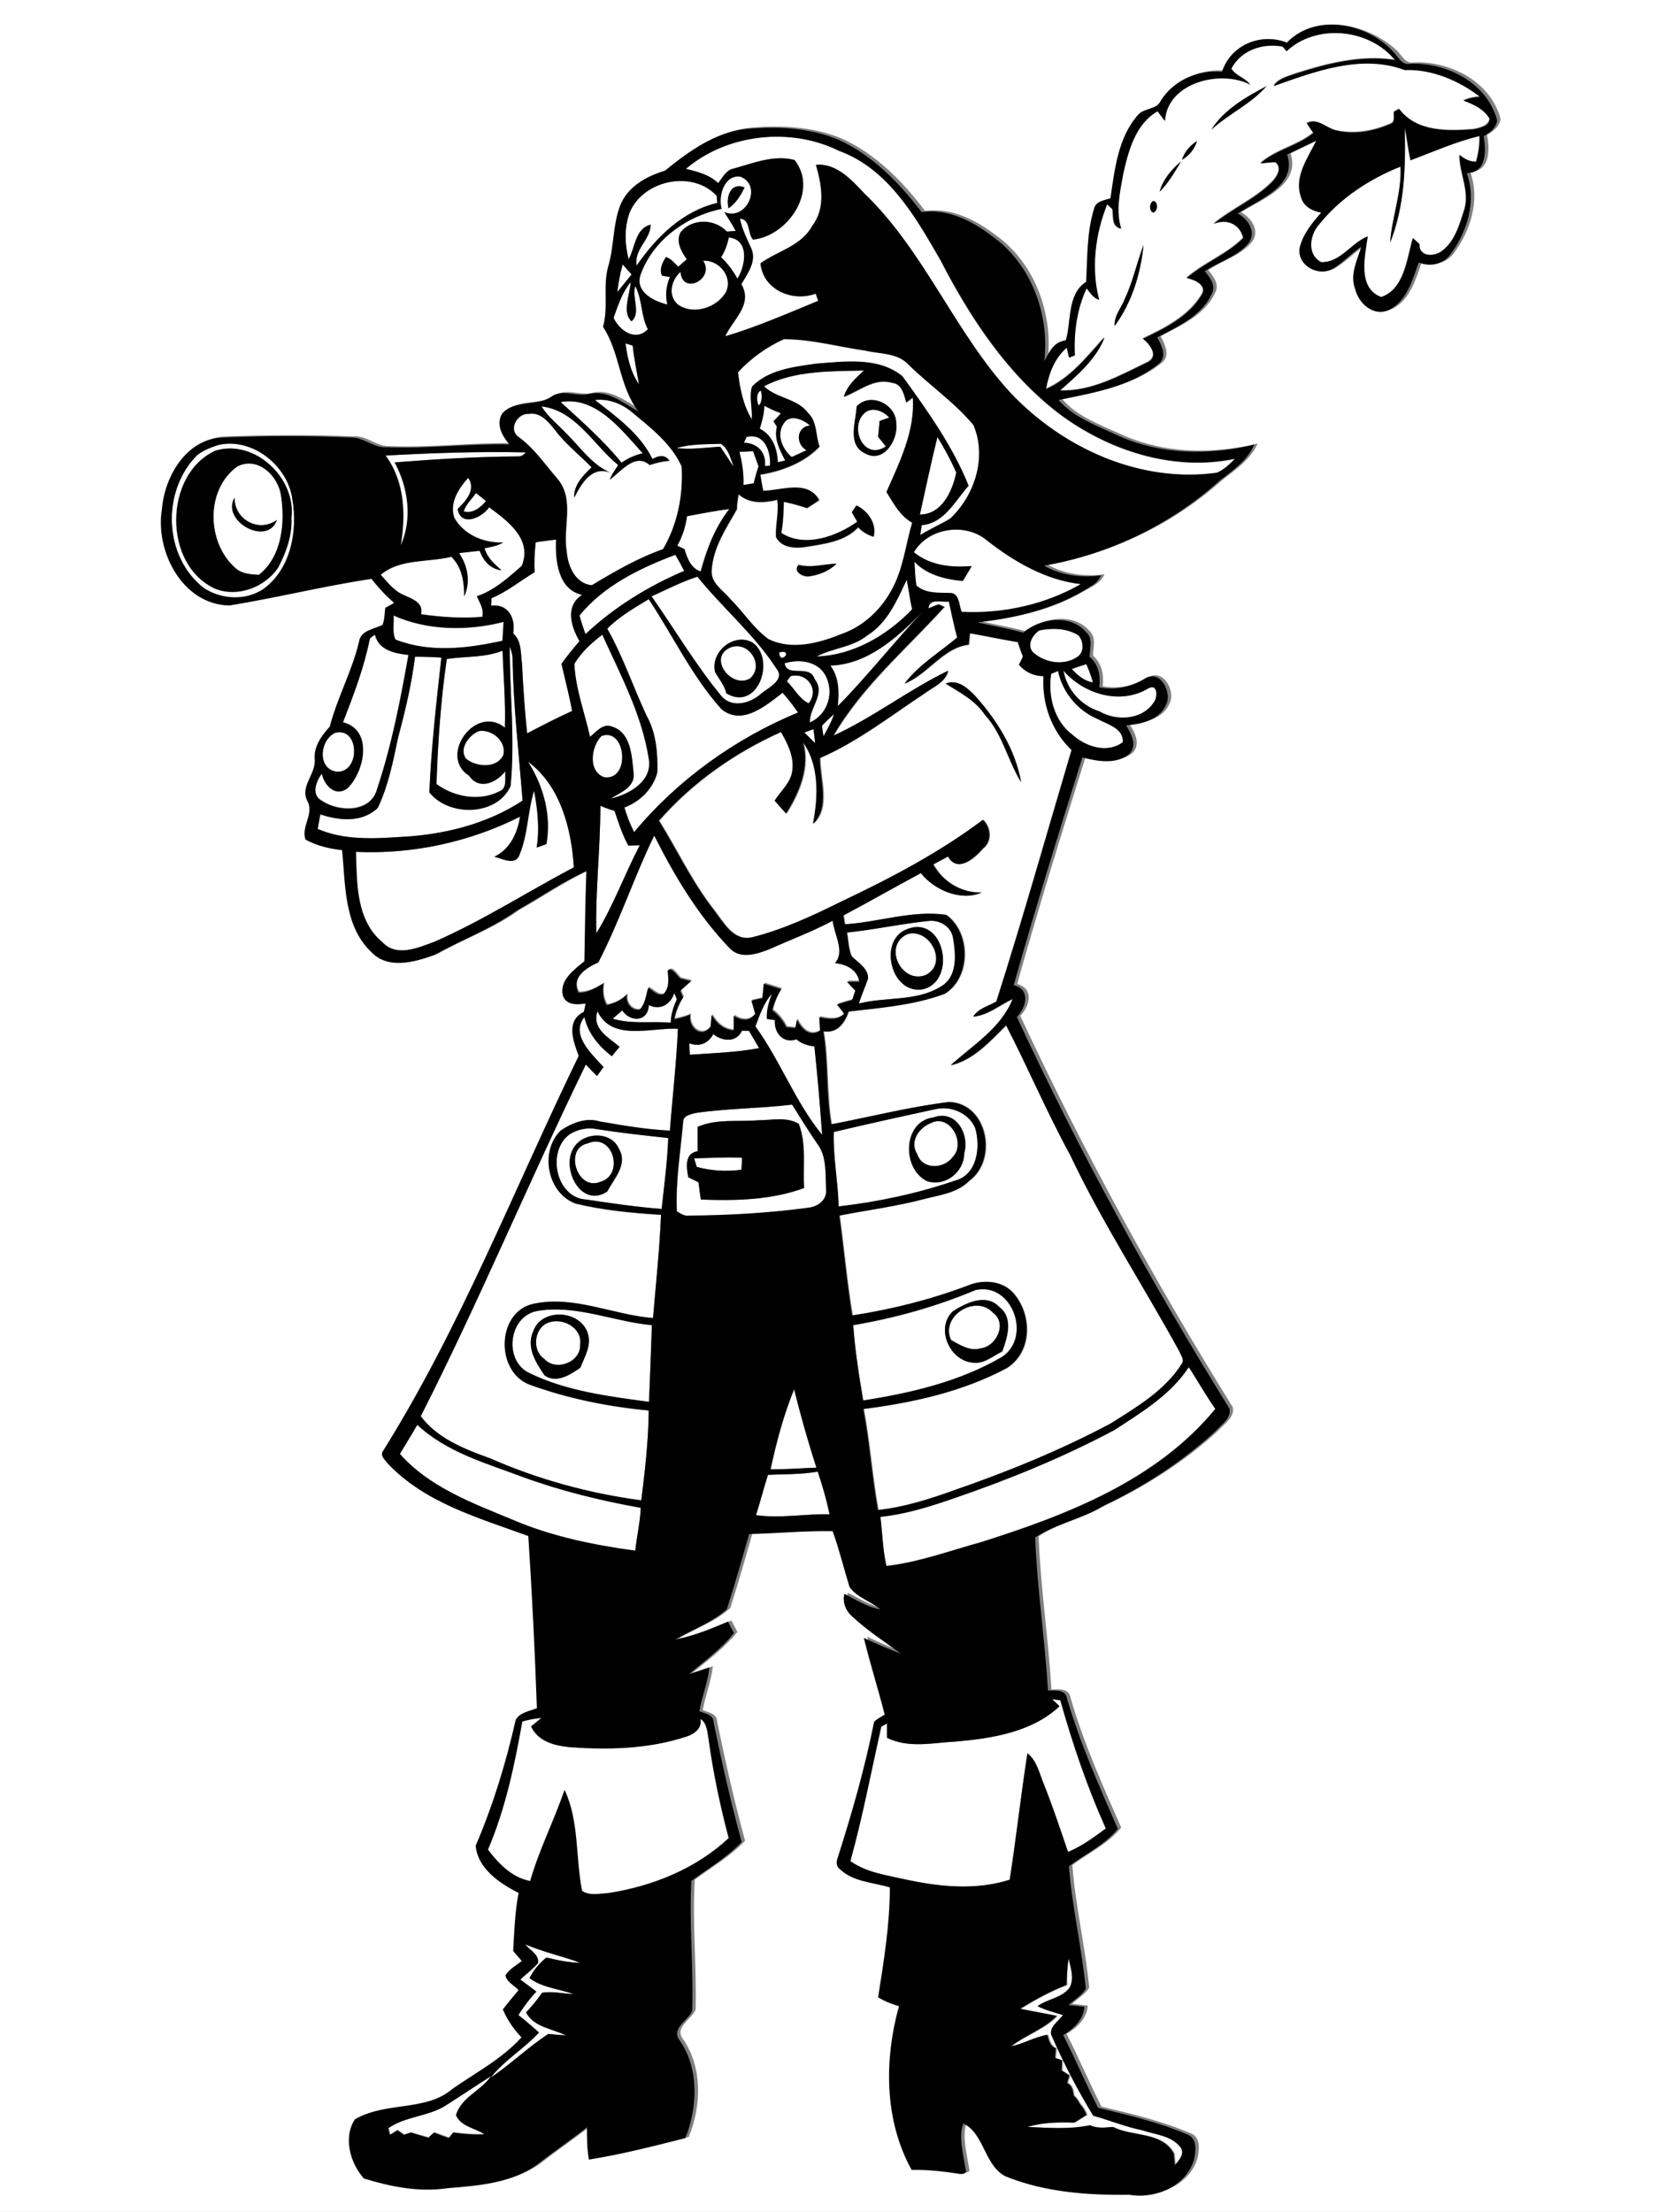 <?xml version="1.0" encoding="utf-8"?>
<!-- Generator: Adobe Illustrator 21.0.2, SVG Export Plug-In . SVG Version: 6.00 Build 0)  -->
<svg version="1.2" baseProfile="tiny" id="Layer_1" xmlns="http://www.w3.org/2000/svg" xmlns:xlink="http://www.w3.org/1999/xlink"
	 x="0px" y="0px" viewBox="0 0 580 773" overflow="scroll" xml:space="preserve">
<rect x="0" y="0" width="580" height="773" fill="#808080" stroke="none"/>
<path fill="#FFFFFF" d="M155.2,736.2c5.6-3.5,11.1-7.2,16.6-10.8c-3.4,5.2-10.4,7.4-12.2,13.6c1.6,4.1,6.7,4.5,10,6.7
	c-3.7,0.2-7.4-0.1-11-0.6c-0.4,0.5-1.2,1.5-1.5,1.9c-1.8-0.6-3.5-1.3-5.2-1.9c-0.7,0.6-1.3,1.2-2,1.8c-2-0.6-4.1-1.1-6.1-1.8
	c-0.8,0.3-1.6,0.5-2.4,0.8c-0.6-0.4-1.8-1.2-2.3-1.6c-0.9,0.5-1.8,1.1-2.6,1.6c-0.1-0.6-0.4-1.7-0.6-2.3
	C141.5,739.7,149.1,739.7,155.2,736.2 M373.6,684.5c0.7,3.2,2,6.7,0.8,10c-2.6,3.8-7.8,4-11.3,6.6c2.8,1.5,5.9,2.2,8.9,3.1
	c-1.6,2.3-5.4,4.5-3.8,7.6c4.1,9.5,8.9,18.8,14.4,27.6c5.8,1.6,11.3,3.8,17.2,5.1c4.5,1.5,10,1.8,13.2,5.8c1.9,2.3-0.4,4.6-1.9,6.4
	c-0.2-1.4-0.3-2.7-0.4-4.1c-4.2-7.8-14.6-5.8-21.3-9.3c-2.7,0.2-5.5,0.7-8-0.6c-7.2,1.6-14.6,0.9-21.9,0.6
	c5.3-1.6,10.9-1.7,16.4-1.5c1.4-0.9,2.8-1.8,4.3-2.7c-0.5-1.4-1.2-2.7-2.3-3.8c-0.6-1.1-1.3-2.2-2.2-3c-0.3-1.8-0.6-3.6-2.3-4.4
	c0.3-0.9,0.5-1.8,0.8-2.6c-0.9-0.6-1.8-1.1-2.7-1.7c0-1.2,0.1-2.4,0.1-3.6c-0.6-0.2-1.8-0.6-2.4-0.8c0.1-1.1,0.2-2.3,0.3-3.4
	c-2.1-0.8-2.5-2.9-3-4.7c-4.4,0.8-8.3,3.2-12.7,4c5.1-4,11.5-5.9,16-10.6c-4.3-0.9-8.6-1.6-12.8-2.5c5.2-3.2,10.5-6.1,16.2-8.3
	C373,690.6,373.1,687.5,373.6,684.5 M183.6,679.5c6.2,2.7,12.9,4.2,19.3,6.4c-4,0-7.9-0.9-11.8-1.8c-2.4,2-4.4,4.4-5.9,7.2
	c4.5,3.3,10.3,3.7,15.4,5.6c-3.7-0.1-7.3-1-11-0.5c-1.6,2.5-3.6,4.7-5.6,6.9c2.7,5.2,9.1,5.6,13.9,8c-2.1-0.1-4.1-0.3-6.1-0.5
	c-7.1,4.6-13.2,10.6-20.2,15.3c4.8-6.1,11.7-10.1,16.9-15.8c-2.4-2.1-4.8-4.1-7.2-6.1c1.8-2.9,3.9-5.7,6.3-8.2
	c-1.9-1.4-3.8-2.8-5.6-4.2c2-2,4.4-3.6,6.2-5.8C188.5,683,185.2,681.5,183.6,679.5 M182.6,601.6c2.2-0.6,4.4-1,6.6-1.3
	c-1.2,1-2.4,2-3.6,3c2.5,5.2,8.3,6.6,13.6,7.2c13.6,1,27.6,0.6,40.7-3.7c2.8-0.9,5.5-2.8,4.9-6.2c2.5,1.6,2.5,4.8,2.9,7.4
	c1.6,11.5,4,23,7,34.3c-11.4,10.7-26.6,16.8-42,19.2c-3.1,0.1-6.7,1.1-9.3-0.8c-2.4-11.5-1-24.4-6.1-35.2
	c-3.6,10.7-8.9,20.9-12,31.8c-6.4-1.2-11-6-14.8-11C176.7,632.1,179.9,616.8,182.6,601.6 M367.8,593.8c0.7,0.1,2.1,0.3,2.9,0.4
	c4.3,15.3,9.4,30.3,15.9,44.8c-4.1,3.1-8.4,6.2-13.2,8.2c-2.6-7.8-5.2-15.7-8.3-23.3c-1.7-3.9-2.4-8.5-5.9-11.2
	c-2.3,14.7-3.9,29.5-6.2,44.2c-11.9,3.8-24.5,2.5-36.5-0.1c-6.6-1.5-13.6-2.4-19.2-6.4c4.2-15.5,7.2-31.3,10.8-47
	c0.5-0.3,1.5-0.8,2-1.1c0,1.7,0,3.4,0,5c7.6,3.8,16.2,1.7,24.3,1.3c12.6-1.2,26.4-3.3,36-12.3C369.5,595.4,368.6,594.6,367.8,593.8
	 M268.5,515.4c5.8-0.3,11.6-0.2,17.4-1.1c1.6,4.9,3.1,9.8,4.1,14.9c-8.6-0.2-17.1,1.5-25.7,0.3C265.8,524.8,267,520.1,268.5,515.4
	 M139.8,508.1c2-3.4,4.1-6.8,6.1-10.1c10.2,9.6,24,13.4,36.8,18.2c13.4,4.9,27.3,8.3,41.3,10.8c-0.1,5.1-1.4,10-1.9,15
	c-14.7-2-29.4-5-43.1-10.9C165,525.3,150.1,519.8,139.8,508.1 M269.4,513.5c2.1-9.5,4.6-19,8.3-28c2.3,9.2,4.9,18.4,7.8,27.4
	C280,513.1,274.7,513.5,269.4,513.5 M389.7,499.7c9.5-6.2,19.6-12.3,25.9-22c3.1,4.9,5.9,9.9,9.3,14.6c-20.6,25-52,37.1-82,46.6
	c-11,3-21.7,7-33,8.3c-1.3-5.6-1.4-11.4-2.1-17.2c8.9-0.9,17.4-3.6,25.8-6.5C352.8,517,371.7,509.3,389.7,499.7 M191.3,462.4
	c5.1-2.3,12.4,1.5,11.6,7.6c0.2,6.2-8.7,9.5-12.6,4.9C185.9,472,186.7,464.4,191.3,462.4 M332.5,468.3c-3.9-8.5,8.7-16.1,14.7-9.5
	c5,3.7,1.2,11.7-4.3,12.4C339.2,472.3,335.7,470,332.5,468.3 M186.4,465.3c-2.5,5.5,1,10.9,4,15.3c4.1,2.9,9-0.3,12.5-2.7
	c1.5-3.9,4.1-8,2.5-12.3C202.5,457.7,189.2,457,186.4,465.3 M188.1,458.1c13.4-2.2,26.5,3.8,39.8,5c-0.3,8.9-0.7,17.9-1,26.8
	c-14.1-1.9-28.7-3.7-41.7-10C175.9,475.7,177.7,459.7,188.1,458.1 M333.2,458.2c-6.3,5.8-1.3,17.3,6.8,18c3.9,0.6,7.1-2.3,10.4-3.9
	c1.8-4.9,4-11.8-1.1-15.6C344.8,451.9,337.8,455.2,333.2,458.2 M298.3,463.1c14.7-2.5,29-6.5,42.7-12.2c12.8-2.9,19.9,16.4,9.2,23.4
	c-14.7,8.6-31.8,12.6-48.5,15.2C300.4,480.7,298.9,471.9,298.3,463.1 M242.7,404.8c5.6-0.1,11.1-0.5,16.7-0.2c0,1.4-0.1,2.8-0.2,4.2
	c-5.2,0.6-10.5,0.4-15.6-1C243.3,407,242.9,405.5,242.7,404.8 M205.4,399.6c8.9-4,13,11,4.5,13.4
	C201.8,416.5,197.1,401.3,205.4,399.6 M200.4,401.4c-4.3,7.3,2.9,21,11.9,15c2.4-4.5,7.3-9.5,4.1-14.9
	C213.7,395,203.6,395.6,200.4,401.4 M199.3,396.3c2.8-1.7,6.2-2.3,9.5-1.7c8.3,1.4,16.6,2.2,24.9,3.1c-0.3,8.3-1.5,16.6-2.3,24.8
	c-8.9-0.7-17.7-2-26.4-3.3C194.2,418.5,191,402,199.3,396.3 M325.4,392.5c6.7-3.4,12.4,6.8,7.8,11.7c-3,4.3-10.6,4.8-12.5-0.8
	C317.8,399,321.1,394.1,325.4,392.5 M326.4,390.5c-10.9,1.3-11.2,18.1-2.3,22.3c6.3,2.1,12.9-3.2,12.9-9.7
	C339.1,396.4,334.1,387.6,326.4,390.5 M291.5,395.6c11.8-2.8,23.6-5.5,35.5-7.9c5.4-1.3,11.6,1.3,13.9,6.5c2,6.6,0.8,16.5-7.1,18.5
	c-13.1,4.5-26.9,7.4-40.6,9C293,413,291.2,404.1,291.5,395.6 M243.9,393.8c0,2.8,0,5.7,0.1,8.5c-4.7,0.7-4,5.6-3.3,9.1
	c1.2,0.6,2.4,1.2,3.6,1.8c0.2,2,0.5,4,0.8,6c12.1,0.4,24.6,0.1,36.1-4c-0.5-7.5,0.9-15.3-1.9-22.5c-4.3-2.5-9.5-1.2-14.2-1.2
	C258,392.1,250.5,390.9,243.9,393.8 M242.9,389c11.3-1.7,22.8-1.6,34.1-2.9c2.8,4.5,5.6,9,8.6,13.4c3.7,4.7,3,11,3.3,16.6
	c0.2,3.3-2.9,5.6-5.9,6c-13.9,1.9-28,2.7-42,2.8c-1.6,0.2-3-0.8-4.3-1.5c-0.5-10.5,1.3-20.9,2.2-31.3
	C238.9,389.9,241.3,389.5,242.9,389 M259.4,360.2c0.6,0,1.8,0.1,2.4,0.1c1.2,2,2.4,4,3.5,6c-8,1.5-16.1,1.8-24.2,2.3
	c-0.1-1.3-0.1-2.7-0.2-4c3.5,1.4,6.7,0.1,8.4-3.2C252.5,364,257.5,364.4,259.4,360.2 M208.9,353.4c5,10.7,18.9,5.6,28.1,6.2
	c-0.5,11.9-1.9,23.8-2.8,35.6c-8.2-0.4-16.4-1.8-24.5-3.2c-4.7-1.5-9.7,0.5-13.6,3.1c-7.5,7.3-4.8,21.9,5.2,25.6
	c9.8,2.4,19.8,3.3,29.8,3.9c-0.5,12.1-1.8,24.1-2.8,36.1c-13.9-1-27.7-8-41.7-5c-13,2.8-13.5,23.5-1.6,28.2
	c13.4,4.9,27.6,7.8,41.8,9.1c-0.1,10.5-1.3,21-2.6,31.4c-18.2-2.4-36.1-7.3-52.9-14.7c-8.9-3.2-18.4-6.9-24.2-14.7
	c20.5-40.4,37.9-82.2,57.7-122.9c1.3,1.3,2.6,2.7,3.9,4c0.8-1,1.5-2.1,2.3-3.1c-4-4.5-11.7-11.2-6.7-17.5c1.3,5.7,5,10.2,9.6,13.7
	c0.9-1.1,1.8-2.2,2.7-3.3C212.7,362.5,206.8,359.5,208.9,353.4 M264.1,358.7c1.5-4,2.9-8.2,5.8-11.4c-1,2.8-1.9,5.7-1.7,8.8
	c0.7,0.1,2.1,0.3,2.8,0.4c-0.5,4.4,2.9,8.4,7.5,6.7c1.8,1.6,4,2.3,6.3,2.5c1,10.3,1.9,20.6,2.7,30.9
	C278,385.1,272.9,370.8,264.1,358.7 M235.7,347.1c0.3,0.7,0.7,1.5,1,2.2c-1.2,2.5-2.1,5.2-2.1,8.1c-6.8-0.6-13.7,0.7-20.3-1.4
	c1.1-1,2.2-1.9,3.3-2.9c2.9,4.3,9.1,4.1,9.3-1.9C230.7,353.3,234.5,351,235.7,347.1 M317.4,326.4c7.8-2,14.2,10.3,6.3,14.3
	C315.1,344.2,308.4,330.2,317.4,326.4 M317.4,324.6c-10.7,3.6-6,23.2,5.4,21.1C334.6,342.7,330.2,319.9,317.4,324.6 M296.1,325.9
	c9.7-1,19.2-3.2,28.9-4.1c3.7-0.2,7.4,2.1,8.1,5.9c1,5.8,1.8,13.6-4.3,17.1c-8.5,5.3-19.2,3.4-28.6,5.9c0.9-3,2.2-5.8,3.2-8.7
	c0-3.7-3.5-5.6-5.7-7.8C296.6,331.6,296.6,328.7,296.1,325.9 M209.2,336.3c7.5-14.5,12.5-30.1,19.8-44.7
	c7.1,14.1,15.3,27.8,26.2,39.2c3.7,4.2,9.8,2.3,14.2,0.5c7.3-3.3,14.9-6.1,22-9.9c0.4,4.8,4.3,10.7,0.8,14.8
	c3.9,0.4,7.8,2.3,8.5,6.5c-1.1,0-3.2,0-4.3,0c1,1.1,1.9,2.1,2.9,3.1c-0.4,1.1-0.7,2.2-1.1,3.3c-1.8,0.5-3.5,1-5.3,1.6
	c0.8,1.1,1.6,2.1,2.5,3.2c-2.3,2.5-5.7,1.8-8.7,1.2c0.1,1.6,0.2,3.2,0.3,4.7c-3.7,2.4-6.6-0.6-8.1-3.9c-0.1,0.8-0.5,2.2-0.6,3
	c-0.8-0.1-2.3-0.2-3.1-0.3c-1.2-2.3-2.8-4.4-4.9-5.9c0.6-2.6,1.7-5.1,3.1-7.4c-2-0.7-4-1.3-6.1-1.9c-0.2,1.7-0.3,3.4-0.5,5.1
	c-1.3,0.3-2.5,0.6-3.8,0.8c0.4,1.5,0.9,3.1,1.3,4.6c-2,2.8-5,2.4-7.5,0.7c0,1.7,0,3.4,0,5.1c-3.5-0.1-6.1-2.4-7.7-5.4
	c-0.1,1.4-0.3,2.8-0.4,4.1c-3.2,4.3-7.9,0.3-7.1-4.2c-1.8,0.7-3.7,1.2-5.6,1.6c0.5-2.7,1.6-5.3,3.1-7.6c-0.3-0.8-0.7-1.5-1-2.3
	c1.3-1.1,2.5-2.3,3.8-3.4c-1.3-0.3-2.5-0.6-3.7-0.9c-1.3-0.9-2.8-4.2-4.5-2.8c0.3,2.9,0.8,6-1.5,8.3c-2.1,0.6-3.6-1.4-5.3-2.3
	c-0.8,2.6-1,5.6-3,7.7c-3,0.5-5.1-2.6-4.4-5.4c-1.9,2-4.4,3.3-7.1,3.8c-1.4-2.3-1.6-5-1.1-7.6c-2.7,1.7-5.5,3.3-8.8,3.2
	C199.7,341.4,205.1,338.2,209.2,336.3 M209.9,281.6c1.6,0.6,3.3,1.3,4.9,1.8c1.3,4.1,2.7,8.3,4.8,12.1c1.3,0,2.7-0.1,4-0.1
	c-5.3,10.2-9.2,21.1-15.2,30.8C208.2,311.4,209.9,296.5,209.9,281.6 M184.6,266.2c11.3,8.4,15.1,23.5,16.1,36.9
	c-16.3,8.6-31.8,18.6-48.7,26c-5.7,2.1-13.2,5.5-18.2,0.2c-9.3-7.6-9-20.6-9.3-31.6c19.8,0.9,39.7-3.4,57.4-12.3
	c-0.9,5.7-3.5,11.5-9,14c2.8,0.6,7.4,3.2,8.8-0.7c2.9-7.1,2.8-15.1,5.1-22.4c1.2,6.6,1.9,13.3,0.9,19.9c1.1-0.4,2.3-0.8,3.4-1.2
	C192.9,284.9,190,274.7,184.6,266.2 M210.3,257.2c8.7-3.1,10.2,15.8,0.9,14.4C205.4,269.5,206.7,260.7,210.3,257.2 M117.2,256.1
	c8.5-2.1,8.8,13.5,0.9,13.6C110.8,269.2,111.7,258.6,117.2,256.1 M281.2,256c1.1-0.4,2.1-0.8,3.2-1.1c0.2,1.6,0.4,3.3,0.6,4.9
	C283.8,258.5,282.5,257.2,281.2,256 M167.4,255.5c4.5-0.8,9.8,3.7,8.6,8.4c-2.4,4.7-9.4,4.1-13,1.2
	C160.4,261.6,164,256.8,167.4,255.5 M287.4,253.6c1.4-1.4,2.7-2.7,4.2-4c-1,2.7-2.3,5.2-3.7,7.7C287.6,256,287.5,254.8,287.4,253.6
	 M276.4,236.3c5.7-1.5,10.3,4.8,6.3,9.5c-3.3-1.6-5.1-5.2-7.6-7.7C275.4,237.6,276,236.7,276.4,236.3 M371.8,234.4
	c7.2,8.2,19.9,12.1,29.7,6.2c3.3-1.8,3.3,3.1,1.9,4.9c-4,6.2-13,6.7-19,3.2C378,246.6,373,241.1,371.8,234.4 M367.5,235.5
	c0.6-0.3,1.8-0.8,2.4-1c1.6,7.5,6.8,13.8,13.9,16.8c3.3,1.8,9.3,3.3,8.7,8.1c-5.3,4-12.8,1.6-17.4-2.5
	C368.5,252.1,366.3,243.3,367.5,235.5 M374.7,233.8c1.7-0.6,3.4-1.2,5.1-1.7c0.9,2.1,1.7,4.2,2.3,6.4C379,238,376.7,236,374.7,233.8
	 M274.3,231.8c4.9-1.5,11.2-0.9,14.1,3.9c3.5,6,1.2,14-5.3,16.8c-0.1-5.3,5.7-10,1.7-15.2C283.1,231.9,275.1,237,274.3,231.8
	 M272.4,228C277.8,226.7,272.6,232.8,272.4,228 M156.2,230.3c6.5-1,13.3-0.4,19.5-2.9c0.3,9,1.1,17.9,0.8,26.9
	c-10.2-8.3-23.4,9.9-12.5,16.8c3.5,5.2,9.6,2.4,12.7-1.6c-0.3,2.4,0.8,6-2.2,7.1c-6.9,3.5-15.8,1.9-21.9-2.6
	C153,259.4,154.1,244.7,156.2,230.3 M178.2,226c0.5,1.2,0.8,2.5,1,3.8c0.3,16.7,2.2,33.3,3.5,50c-12.7,8.3-27.9,12-42.9,12.7
	c-9.6,0.7-19.6,1.2-28.7-2.8c0.3-1.7,0.6-3.4,0.9-5.1c6.7,2.2,14.7,3,20.1-2.3c3.6-7.6,5.3-16,7-24.2c2.5-9.4,4.8-18.9,6-28.6
	c3.1,0,6.1,0.1,9.2,0.3c-1.8,15.7-3.6,31.3-4.2,47.1c6.8,8.7,23.7,8.4,28.4-2.2C180.1,258.5,178.2,242.2,178.2,226 M255.3,226.3
	c6.5-2.7,12.2,6.3,6.9,10.8C255.8,241,247.2,229.9,255.3,226.3 M200.8,232c2.4-4.1,6-7.4,9.7-10.2c6.3,13.9,13.8,27.9,16.2,43.1
	c1.7,8-6.7,12.7-13.3,14.2c3.5-2.2,8.8-4,8-9.2c-0.6-5.8-0.9-14-7.6-16c-3.1-1.2-5.4,1.9-7.6,3.6C204.4,249.1,201.2,240.7,200.8,232
	 M129.3,223.2c0.4-0.4,1.3-1.1,1.8-1.5c1.3,5.4,7,6.5,11.7,7c-2.8,15.9-5.9,31.7-11,47c-2.3,8.3-13.5,8-19.3,4c-3.8-2-1.9-6.8,0-9.5
	c0.9,4.1,4.7,8.4,9,5.1c5.9-5.8,9.1-20.3-1.6-23C123.6,242.9,127.3,233.3,129.3,223.2 M363.4,220.3c4.5-0.9,9.6-0.8,13.6,1.7
	c1.9,2.1,2.1,5.9-0.4,7.6c-4.7,3.2-11.4,2.1-15.5-1.7C358.8,225.4,360.9,221.8,363.4,220.3 M137.6,215.1c11.9,5.4,26,5.5,38.4,2.3
	c-0.2,2.2-0.3,4.4-0.4,6.6c-12.2,2.7-25.5,4.3-37.4-0.4C137.1,220.9,137.9,217.8,137.6,215.1 M290.3,232.6
	c13.1-0.4,23.3-9.8,32-18.6c-10.1,10.7-19.2,22.4-29.5,32.8C293.4,241.9,293.3,236.7,290.3,232.6 M330.6,238.9
	c5,3.1,10.3,5.8,13.7,10.8c6.2,6.8,8,16,12.7,23.6c-2.1-11.4-8.5-21.7-16.1-30.2C338.3,240.4,334.6,237.2,330.6,238.9 M324.6,212.6
	c0.3-3.8,4.8-2,7.4-2.4c0.9,4.2,1.8,8.4,2.9,12.6c-6.2,5.2-13.4,9.6-18.4,16.1c8.2-3.3,13.4-12.5,22.4-13.6c0.1-1.3,0.3-2.7,0.4-4
	c5.6,0.9,11.1,2.2,16.8,3.1c0.5,1.7,1.1,3.4,1.8,5c-0.5,1-1,1.9-1.4,2.9c2.1,2.6,5.2,4,8.6,4c-0.6,9.5,2.8,19.2,9.8,25.8
	c-8.7,29.3-16.9,58.8-26.3,87.9c-2.8,1.5-6.3,2.4-8.1,5.3c5.2-0.5,9.2-4.1,13.8-6.2c-4,10.2-13.9,16.1-21.7,23.2
	c8.1-1.9,13.7-8.4,19.4-14c7.8,15,14.3,30.5,22.4,45.3c11.2,23.7,25.6,45.8,38.2,68.7c0.5,1.3,1.8,2.8,0.9,4.2
	c-5.9,9.5-15.8,15.2-25,21c-17.5,9.4-35.9,16.9-54.7,23.3c-8.6,3.1-17.5,5.9-26.6,6.9c-2.1-11.7-2.9-23.6-5.1-35.3
	c17.2-2.2,34.6-6.1,50.1-14.3c9.1-5.8,8.8-18.9,2.1-26.4c-4-4.3-10.7-4.6-15.8-2.4c-13,4.9-26.5,8.4-40.3,10.4
	c-1.9-11.6-3-23.3-4.5-34.9c9.9-2,19.9-3.2,29.7-5.8c5.4-1.4,11.5-2.1,15.6-6.3c10.1-7.3,6.6-27-6.9-27.6
	c-13.8,1.7-27.5,5.2-41.2,7.8c-1.8-10.8-1-21.8-2.8-32.5c4.8,0.9,7.4-2.9,8.8-6.9c11.3-1.3,22.9-2.2,33.6-6.2
	c9.3-5.8,9.1-21.5,0.5-27.6c-11.8-1.7-23.6,2.6-35.4,3.3c-0.1-0.8-0.4-2.3-0.5-3.1c9.1-4.8,18-10,27.1-14.8c4.6,6,14,10,21.2,6.8
	c-7,0.2-13.5-3.7-16.9-9.8c1.7-1,3.5-1.9,5.2-2.8c3.2,5.9,9.2,0.7,12.1-2.7c3.3-2.5,2.9-7.4,0.1-10.1
	c-15.3,11.5-32.4,20.4-49.6,28.6c-10,5-20.4,9.8-31.3,12.5c-6.6,1.3-10-5.6-13.4-9.9c-7.5-9.6-12.6-20.6-19-30.9
	c11.6-13.3,26.6-23.8,42.7-31c2.3,4,4.6,8.5,4,13.3c-0.4,4.3-4,7.3-6.2,10.7c1.3,1.5,2.6,3,4,4.5c4.7-7.3,8.3-16.1,5.9-24.9
	c5.8,8.1,5.3,19.1,3.5,28.5c6.2-5.6,2.4-15.6,2.4-23c13.2-5.7,24.6-14.7,36.6-22.6c3-2.3,7.3-3.9,8.2-7.9
	c-13.8,6.7-26.1,16.3-40.1,22.7c10-17.2,25.5-30.3,38.8-45c-0.5-0.2-1.5-0.7-2-0.9C327,211.7,325.8,212.2,324.6,212.6 M212.3,219.7
	c4.2-4.3,9.4-7.3,14.5-10.3c8.5,12.8,15.1,26.9,25.4,38.4c7.3,6,15.6-1.2,21.4-5.7c2,2.2,3.8,4.5,5.4,6.9
	c-22,9.1-42.1,23.4-57.3,41.8c-1.4-2.8-2.6-5.6-3.4-8.6c5.4-2,10.1-6.6,11.5-12.3c0.2-6.8-0.5-13.8-3.8-19.9
	C221.3,240,217.8,229.4,212.3,219.7 M317,202.6c0.7,3.5,1.2,7,1.9,10.4c-8.6,9.1-20.6,16.1-33.4,16.5c5.6-3,12.5-3.2,17.6-7.3
	C310.2,217.8,313.6,209.8,317,202.6 M250,234.9c1.4,2.5,3.3,4.6,4,7.4c10.9,6.5,17.3-11.5,9.4-17.6
	C256.8,220.7,248.2,227.8,250,234.9 M227.8,208.4c5.3-2.3,10.5-5.1,16.1-6.8c8.9,11,19.9,20.2,27.6,32.1c3.2,3.9-2.7,6.6-5.2,8.7
	c-3.9,3.5-10.5,5.4-14.2,0.7C243.1,232.1,235.9,219.9,227.8,208.4 M202.6,215.1c8.4-10.4,21.2-16.6,33.5-21.2
	c1.1,1.8,2.1,3.7,3.1,5.6c-12.6,5.3-24.5,12.7-34.5,22.1C203.9,219.5,203.2,217.3,202.6,215.1 M187.3,189.5c2.4-0.3,4.7-0.7,7.1-1
	c-0.3,7.2,0.6,17.4,9.1,19.3c-6.1,4-3.9,11-0.9,16.2c-2.2,2.6-4.3,5.2-6.3,7.9c1.3,5.5,2.8,11,3.7,16.5c-5.3,2.4-10.5,5.1-15.7,7.8
	c-0.8-8.1-1.4-16.2-1.8-24.3c-0.5-3.6,0-8-3.1-10.6c0.9-5.3-1.6-10.4-7.7-9.7c0-0.6,0-1.9,0.1-2.6c5.4-2.3,10-6.1,15.1-9.1
	C186.7,196.5,186.8,193,187.3,189.5 M319.5,193c5-8.6,18-10.5,25.5-4.1c9.6,7.5,20.6,13.9,32.9,15.3c-12.6,7.3-27.2,10.5-41.7,9.7
	c-1-2.4-0.7-6.8-4.3-6.6c-3.9-0.1-8.5,0.2-11.5-2.6c-0.5-2.8-0.5-5.6-0.7-8.3c4.4,4.6,10.8,6.2,16.9,6.7c1.1-1.7,2.1-3.5,3.1-5.2
	C332.6,198.4,325.3,197.7,319.5,193 M240.2,180.4c4.9-0.9,9.8-1.9,14.7-2.5c-5,6.4-7.9,14-10,21.8c-3.5-1.1-4.7-4.7-5.7-7.8
	c-0.6-0.3-1.9-0.9-2.5-1.2C238.6,187.5,239.6,184,240.2,180.4 M166.4,172.3c1.2,0.9,2.4,1.9,3.5,2.8c-2,2.3-4.6,4.5-7.8,3.6
	C162.9,176.2,165,174.4,166.4,172.3 M158.8,180.9c-1.8-5.3,1.6-10.3,4.9-14c2.8,4.2-0.9,8.1-3.7,10.9c1.1,6.4,8.5,3.1,11-0.6
	c6.6,4.8,15.3,11.1,11.4,20.5c-4.7,4.1-9.6,8.6-15.7,10.6c1.1,2.3,2.7,4.6,1.9,7.2c-7.1,0.6-14.3,0.1-21.4-0.9
	c1-4.2-3.3-5.4-6.2-6.8c-3.3-1.4-5.5-4.4-7.9-7c6.6-5.7,16.6-4.3,24.7-6.3c3.7,3.7,4.5,8.8,4.5,13.8c2.4-5.1,1.2-10.5-1.8-15.1
	c2.4-0.3,4.8-0.5,7.2-0.8c1.3,3.4,3.8,6.4,7.6,6.8c-2.5-2.2-5-4.4-5.9-7.7c2.2-0.4,4.5-0.9,6.5-2
	C169.3,189.8,162.2,186.9,158.8,180.9 M96.8,181.7c-6.3,4.6-14.9-0.1-14.8-7.8C77.1,182.2,93.6,191.1,96.8,181.7 M83,163
	c7.3-3.8,14.5,3.6,15.3,10.6c1.4,9.4,0.2,21-7.8,27.3c-2.8-0.2-5.9-0.3-8.1-2.3C72.2,189.8,71.7,171.1,83,163 M258.5,157.9
	c1.6-0.1,3.2-0.1,4.8-0.2c0.6,1.8,1.3,3.5,1.9,5.3c-0.7,1.9-1.2,3.9-1.7,5.9c-1.2,0.2-2.4,0.4-3.6,0.6
	C260.1,165.6,259.4,161.7,258.5,157.9 M134.8,159.2c16.3-0.9,32.6-1.4,48.9-1.1c-0.7,1-1.6,1.5-2.8,1.4c-14.3,0.1-28.7,0.9-43,2.1
	c4.8,8.8,6.3,19.8,2.1,29.1C141.9,179.9,141.6,168.3,134.8,159.2 M236.5,156.6c5-1.5,10.3-1.3,15.5-1.5c2.8,1.7,3.5,5.2,4.5,8
	c-1.7-2.3-3.1-4.7-4.7-7C246.7,156.4,241.6,157.2,236.5,156.6 M75.3,157.5c-18.1,8.2-18.5,40,0,48.3c7.9,3.1,17.4-0.6,21.9-7.5
	c2.8-5.3,4.9-11.2,4.6-17.3C103.7,167.2,89.1,153.3,75.3,157.5 M76.4,155.5c11.8-2.7,24.2,7.2,25.8,18.9
	c1.9,11.1-0.6,24.6-10.2,31.5c-6.2,4.1-14.5,3.6-20.6-0.3C57.1,194.7,56.3,171.5,69,159C71.2,157.4,73.8,156.3,76.4,155.5
	 M321.6,179.8c2-9,3.9-18.1,6.2-27c2.5,4,4.6,8.1,6.6,12.4C332.9,171.6,329.3,179.9,321.6,179.8 M261,152.7
	c6.4-1.5,8.5,5.1,8.2,10.1c-0.5,0-1.4,0-1.8,0.1c0.6-4.7-2.6-8-7.3-8.1C260.3,154.2,260.7,153.2,261,152.7 M274,148
	c2.1-3.5,6.9-1.3,9.2,0.8c-4.9,0.4-5.1,6.6-1.2,8.6c-1.7,0.8-3.5,1.6-5.2,2.4C273.5,157,271.3,151.8,274,148 M302.3,144.3
	c2.8-2.3,6.5-0.6,8.6,1.7c-1.1,0.4-2.2,0.8-3.4,1.2c-0.2,1.8-0.4,3.6-0.5,5.5c0.9,1.1,1.8,2.2,2.7,3.4
	C302,161.2,296.8,149.3,302.3,144.3 M267.2,141.8c1.9,1,3.9,1.9,5.9,2.7c-0.9,0.9-1.8,1.8-2.6,2.8c0.3,0.5,0.9,1.4,1.2,1.9
	c-1.2,4.2,1,8.2,2.9,11.8c-0.6,0.1-2,0.4-2.6,0.6c-0.2-4.7-1.8-9.4-6.3-11.7C266.4,147.2,267.2,144.5,267.2,141.8 M208,139.8
	c4.8-0.6,9.4,1.3,13,4.3c6.6,5.5,13.8,11,17.4,19c0.5,10-1.5,20.2-6.5,28.9c-8.8,3.2-16.9,7.8-24.9,12.6c-5.8-0.6-8.5-6.7-8.8-11.8
	c-1.5-8.3,2.7-17.7-2.9-25c-4.5-5.2-8.3-11-13.9-15c-3.8-2.7-0.5-8.4,3.6-8.1c4-0.7,6.8,2.7,9,5.5c3.7,5,8.7,8.7,12.9,13.2
	c-3,2.9-6.3,6.1-6.1,10.6c2.5-5,6.3-11.5,13-8.6c-6.8-2.8-10.9-9-15.9-14c-2.9-3.1-6.3-5.7-8.5-9.3c12,1.4,18.2,13.5,26.8,20.5
	c-1.1,1.6-2.2,3.3-3,5.1c4-2.8,8.9-9.6,14-5.1c2.2-0.8,4.5-1.3,6.9-1.5c-1.4-2.3-4-1.8-5.9-0.6C223.7,151.5,215.5,145.7,208,139.8
	 M196,140.5c12.4-2.1,21.3,9.8,28.7,17.9c-2.7,0.7-5.2,1.8-7.4,3.3C210.9,153.9,203.2,147.1,196,140.5 M265.2,141.7
	c-0.7-1.5-0.9-4.5,0.8-5.2C266.5,137.9,266.5,140.8,265.2,141.7 M279.2,197.4c-2.2,2.3,1.6,4.5,3.8,4c3.5-0.5,6.9-1.9,9.5-4.4
	C288,197,283.7,198.6,279.2,197.4 M299.5,142c-0.2,5.4-3.4,13.5,3.1,16.5c6.5,3.5,11.5-4.9,10.8-10.5
	C313.4,141.3,304.3,136.9,299.5,142 M267.1,135c10.6-5.7,23.4-5.2,35.1-5.4c-2.8,2.7-5.9,5.3-7.1,9.2c5.4-2,10.5-6.7,16.8-4.9
	c3.5,0.3,4.3,4.1,5,6.9c0.6-0.4,1.7-1.3,2.3-1.7c0.8,11.4-4.6,22.7-9.2,33c2.5,4,4.7,8.4,9,10.7c-2.3,7.7-3,16-7,23.2
	c-3.7,7-9.8,12.9-17.3,15.6c-8.1,3.2-17.7,6-26,1.9c-5.2-3.8-8.6-9.4-13.2-13.9c-2.6-3.2-7.2-5.8-6.6-10.5c0.5-7.7,5-14.4,8.8-21
	c0-1.8,0.3-3.5,0.6-5.2c3.9,3.4,8.9,3,13.5,1.9c0.7,4.4-0.7,8.7-0.4,13.1c1.9,3.8,7,3.9,10.7,3.3c6.3-1.1,13.4-1.9,18-6.8
	c1.4,1.6,3.3,2.7,5.4,3.3c1.1-4.6-2-9-6-10.9c-0.4,0.6-1.2,1.8-1.6,2.4c0.6,1.1,1.2,2.2,1.9,3.3c-7.3,5.3-18.4,9.2-26.6,3.9
	c0.7-3.6,0.8-7.3,0.9-10.9c2.8,0.5,5.5,1.3,8.1,2.2c1.4-0.9,2.9-1.8,4.3-2.8c-4.1-7.2-13.1-3.3-19.6-3.2c-0.4-1.9-0.7-3.8-1-5.7
	c7.5-1.2,15.4-4.2,20.7-9.8c-1.4-3.8-0.7-8.6-3.9-11.6C278.8,139.2,271.6,139.4,267.1,135 M218.7,120c0.6,0.2,1.9,0.6,2.5,0.8
	c0.4,4.5,1.4,9,2.2,13.5C220.4,130.1,219.3,125,218.7,120 M258,130.1c4.5-4.9,10-8.8,16.1-11.5c9.6,0,19,2.7,28.5,4
	c5.1,1.2,11.1,0.7,15,4.8c7.4,7.3,16.2,13.2,22.8,21.2c4.8,11.2,0.5,24.6-8.1,32.7c-3.4,2.1-7.1,3.6-10.5,5.8
	c0.2-1.2,0.3-2.4,0.5-3.5c7.9-0.7,11.6-8.5,16.4-13.8c-5.6-13.9-14.4-26.1-23.1-38.2c-8.3-6.9-20.4-5.2-30.4-4.4
	c-7.7,1.2-16.5,2.2-22.2,8c-1.1,3.6,0.2,7.6-0.1,11.4C259.8,141.6,258.7,135.8,258,130.1 M214.5,111.1c1.6-4.4,3-8.9,6-12.6
	c-0.2,4.2-3.2,10.6,0.3,13.7c3.4-3-0.1-8.4,1.3-12.3c2.5,4.7,1.9,10.4,4.4,15.1C222.2,119.5,216.6,115.6,214.5,111.1 M217.7,92.4
	c1.1,1.2,2.1,2.3,3.2,3.5c-1.7,2.1-3.4,4.1-5,6.2C216.1,98.9,216.8,95.6,217.7,92.4 M245.8,91.1c5.5-0.3,10.4,5.4,8.1,10.7
	c-3.1,5.7-11.8,8.5-17.1,4.4c-3.4-3.3-2.1-8.4,1.1-11.3C238.6,103.4,250,97.4,245.8,91.1 M254.8,83c7.3,0.7,6,9.9,3,14.4
	c-1.5-2.8-3.4-5.3-5.7-7.5C253.4,87.8,254.3,85.4,254.8,83 M220.2,74.1c4.8-11.2,21.9-14.8,30.3-5.6c0.1,0.6,0.2,1.9,0.2,2.5
	c-12.1,2.9-21.4,12-28.2,21.9c-1-5.8,4.8-8.9,4.9-14.3c-5.4,1.2-5.4,8-7.7,12.1C218.4,85.3,218.2,79.4,220.2,74.1 M254.7,72.8
	c2.6-1.8,4.3-4.5,5.6-7.3C255.4,63.6,253.7,68.9,254.7,72.8 M252.3,73c-1.3-4.6,0.9-12,6.6-11.2c7.9,3,2.2,15.7-5.6,12.4
	c1.4,2.2,2.7,4.3,4,6.6c-0.8,0-2.3,0.2-3.1,0.2c-4.3-4.6-12.3-4.8-16.2,0.3c-1.7,3.3,0.3,6.7,2.2,9.4c-1,0.9-2,1.7-3,2.6
	c-1.3-1.3-2.5-2.8-4.3-3.4c-1.3,1.9-2.4,4.1-1.4,6.5c0.7,0.1,2.1,0.4,2.8,0.5c-1.3,3.1-1.7,6.4-0.9,9.6c-4.8-1.1-11.4-4.5-9.4-10.4
	C228.2,84,239.9,75.5,252.3,73 M239.8,59c14.4-12.3,36.6-14.7,53.5-6.3c17.4,6.3,26.9,23.3,35.5,38.4c10.4,20.2,23.3,39.7,41.5,53.6
	c17.3,12.9,39.8,20.2,61.4,15.7c-1.9,1.9-3.9,3.8-6.4,4.9c-26.7,3.6-53.6-8.5-71.9-27.7c-19.7-21.3-30.2-49.6-51.2-69.8
	c-4.5-4.7-9.9-10.8-17-10.1c2,6.9,3.5,15.1-1.3,21.3c-3.8,7-12.2,8.8-18.1,13.1c0.9,9.3,11.2,13.6,19.3,10.6
	c0.2,0.6,0.7,1.9,0.9,2.5c-10.7,4.4-21.4,9.1-32.5,12.4c2.5-5.7,9.8-10.9,5.6-18.2c2.1-3.6,5.3-7.8,3.6-12.2
	c-1.5-3.5-3.3-6.9-4.1-10.7c3.8,0.1,2.6,5.1,4.6,7.3c12.1-1.2,23-16.9,14.5-27.8c-7.6-2-15.1,1.4-22.4,3.3c-2,1-3,3.1-4.3,4.8
	C248,61.1,243.8,60,239.8,59 M486,84.8c5.1-12.8,5.4-26.7,4.9-40.2c0.9,3.8,1.3,7.7,2.1,11.5c8-3,15.8-6.5,24.1-8.5
	c0.1,3-0.3,6-1.2,9c-2.2,0.1-4.1-0.9-5.8-2.4c0,6.3,3.6,12.4,1.8,18.8c-1.7,5.2-3.2,11.1-7.7,14.6c-2.7,2.3-8.4,2.4-8.1-2.2
	c-0.8-0.7-1.5-1.4-2.3-2.1c-2.1,7.2-2.9,17.8-11.1,20.6c-8.5-3.1-5.7-14.2-4.7-21.2c-5.9,2.3-9.6,9.2-16.3,9
	c-5.2-2.6-4-9.6-0.6-13.3c7.3-9.1,17.6-15.9,28.4-20.1C490.1,67.3,486.6,75.9,486,84.8 M393.3,104.3c-1.2,3.2-3.9,6-3.6,9.6
	c6-8.1,9.1-18.3,10.1-28.3C397.5,91.8,396.2,98.3,393.3,104.3 M403.3,70.2c-1.5,0.6-1.6,3.6-0.1,4.1C404.8,73.7,405,70.6,403.3,70.2
	 M405.4,67c3.2-3,5.3-6.9,7.5-10.6C409.6,59.2,406.6,62.7,405.4,67 M413.2,55.9c2.5-1.5,4.4-3.8,5.3-6.6
	C416,50.8,414.2,53.2,413.2,55.9 M423.5,45.3c6-5.5,14-9,19.3-15.2C435.7,33.9,427.9,38.3,423.5,45.3 M449.8,17.9
	c10.4-9.8,28.9-8,37.7,2.9c-11.8-1.8-23.6,1.2-34.8,4.8c-2.7,1-5.9,1.7-7.6,4.3c14.4-5.1,30.7-11.3,45.8-5.6
	c9.5-0.5,18.9,3.6,26.3,9.3c-2,0.2-3.9,0.5-5.7,1.4c3.5,1.3,7.2,3,9.1,6.3c0,2.6-3.5,3.3-5.6,3.7c-9.1,0.7-19.9,1-26-7.1
	c-0.4,0.3-1.3,0.8-1.8,1c-0.2,1.4,0.6,3.6-1.2,4.2c-5.8,2.5-12.4,3.7-18.6,2.4c-3.7-0.6-6.8-4.7-10.7-2.6c0.8,1.1,1.5,2.3,2.3,3.4
	c-5.6,4.5-13.1,5.8-18.5,10.6c1.7-0.1,3.4-0.4,5.2-0.4c2.7,2,0.5,5.3-1.3,7.1c-6,5.9-13.9,9.2-20.3,14.5c4.5-2.1,9.2-0.1,10.4,4.9
	c-5.7,5.8-13.7,8.6-19.8,14c2.7,0.5,7.6,2.7,5.1,6.1c-4.6,7.4-12.8,11.5-20.4,15.1c2.4,1.9,5.8,6.1,1.7,8.2
	c-9.7,4.7-19.6,10.4-30.7,9.9c5.9-5.4,12.7-11,15.6-18.6c-6.1,6.8-11.9,14.4-20.5,18.1c1-5.4,3-10.9,7.3-14.5
	c0.3,1.2,0.5,2.3,0.8,3.5c0.5-0.2,1.5-0.6,2-0.8c-0.4-7.9,0.8-16.1,4.1-23.4c1.3,1.5,2.3,3.5,4.4,4c-2.9-10.9-1.4-23,2.8-33.4
	c0.5,0.5,1.4,1.3,1.9,1.8c0.3,2.4-0.4,6.3,3,6.7c-1.9-6.2-0.4-12.8,0.7-19.1c1.8-8.1,4.3-17.4,12-21.9c0.6,0.8,1.9,2.6,2.6,3.4
	c0.7-13.3,19.4-18,29.8-12.7c-1.8-2.4-5.1-3.1-6.6-5.6c3.3-6.5,11-8.9,17.9-7.7C448.7,16.7,449.4,17.5,449.8,17.9 M449.9,14.9
	c-8.5-3.4-19.3,0.3-21.5,9.8c-8.3-0.8-16.9,2.9-21.4,10.1c-1.5,3.3-5.9,2.4-8,5c-7.1,8-8.1,19.1-9.6,29.2c-2.2,0.5-5.1,0.9-5.7,3.5
	c-2.6,8.2-2.3,17-2.8,25.6c-6.6,4.3-5.1,13.8-7.1,20.5c-4.1,0.2-5.8,4-7.5,7.2c1.9-16.3-4.6-34.1-18.3-43.7
	c-7-5.4-15.5-9.6-24.6-8.4c-7.7-10.2-17.1-19.8-28.9-25.2c-10-4.2-21-4.8-31.7-3.9c-11.3,0.9-20.8,7.8-29.2,14.7
	c-6.6,1.9-13.2,5.7-15.7,12.4c-2.6,6.8-2.1,14.2-4.1,21.1c-2,6.9,0.2,14.2-1.8,21c5.9,9,5.5,20.8,12.4,29.6
	c-5.2-2.9-10.6-7.5-17-6.2c-4.5,1.3-9.5-1.8-13.6,1.1c-5.2,3.5-12.7,0.8-17.1,5.9c-2.3,3.7,0,7.8,2.6,10.7c-14.4-0.3-28.7,1.6-43,1
	c-4.6,0.3-8-3.8-12.7-3.4c-14.8-0.6-29.6-0.5-44.4,0c-12.8,0.3-20.5,13.6-21.4,25.1c-2.4,14.7,7.1,33.3,23.6,33.6
	c16.6-2.7,33-6.8,49.7-9.3c2.3,3.1,4.9,5.9,7.9,8.4c-1,0.6-2.1,1.1-3.1,1.7c-0.3,2-0.2,4.1-1,6c-2.9,1.5-7.6,1.9-8.2,5.9
	c-2.4,10.2-7.6,19.5-10.2,29.6c-2.8,3.1-5.6,6.7-5.3,11.1c0.7,5.2-5.2,9.7-2.6,14.8c2.6,4.5-2.2,8.9-0.6,13.6
	c4,2.2,8.3,3.3,12.8,3.7c1.2,12.1,0.6,26.3,10.1,35.5c5.8,6.3,15.3,3.7,22.2,1.1c9.4-5.3,19.8-9,28.6-15.4c8.2-4.6,16-10,24.5-13.9
	c-0.4,10.5-0.5,21-0.7,31.5c-3.5,2.9-8.6,6.5-7.6,11.7c0.9,3.7,5,3.6,8,3.1c-0.2,0.7-0.5,2.1-0.6,2.9c-6.4,3.2-3.7,10.3-1.8,15.4
	c-22.4,46.3-41.2,94.7-68.6,138.4c-0.7,1.7,1.1,3.1,2,4.2c13.1,13.7,31.8,18.9,49,25.2c1.2,20,2.3,40.1,3,60.2c-2.6,1-5.9,1.4-7.4,4
	c-3.4,15.1-7.9,29.9-14,44c0.6,8,8.3,13.2,15,16.5c-1.3,6.7-1.5,13.5-1.9,20.3c1,1.2,2,2.3,3,3.5c-2,1.5-4.3,2.8-5.7,5
	c0.4,2.4,3.1,3.5,4.6,5.2c-1.9,2.2-3.7,4.5-5.5,6.7c1.5,3.7,3.8,6.9,6.5,9.8c-6.8,7.5-15.8,12.2-24,17.9
	c-9.5,8.3-23.7,4.7-34.2,10.7c-4.2,6.3-1.7,15.3,3.1,20.7c9.4,2.9,19.5,4.9,29.3,3.4c10.8-1,22.3-1.7,31.3-8.3
	c5.7-4.5,11.7-8.5,17.4-13c-0.1,3.8-0.1,7.5,0.7,11.3c11.3-1.8,22.5-4.7,33.7-7.5c4.4-10.8,4.9-24.2-2-34.2
	c-3.2-4.2,3.1-6.9,4.4-10.3c0.4-15.1-1.2-30.3-0.3-45.4c5.9-4.4,12.5-8.2,17.6-13.6c-3.8-13.8-6.9-27.7-9.8-41.7c0-2.8-3-3.1-5-4
	c0.9-5.2,3-10.1,3.5-15.3c-2.4,0.8-4.8,1.7-7.2,2.4c5.5-4.5,11.3-8.8,15.8-14.4c-0.7-1.3-1.4-2.7-2.1-4c-6,2.6-12.1,5.1-18.5,6.3
	c6-3.5,12.9-5.9,18.1-10.6c2.8-8.7,5.3-17.5,7.8-26.3c9.7-0.2,19.4-1.1,29.2-1c2.3,6.4,3.8,13,5.9,19.5c2.6,3.7,7.4,5,10.8,7.8
	c-4.6-0.7-8.5-3.4-12.6-5.4c-0.7,2.9,0.5,5.8,2.6,7.8c5.3,4.9,11.3,8.9,17.2,13.1c-4.4-1.6-8.7-3.5-13-5.5c2.3,9,5,17.8,7.3,26.8
	c-1.3,0.8-2.7,1.5-3.7,2.5c-3.1,16.1-7.7,31.8-12.7,47.4c-0.5,1.3-0.7,3,0.6,4c4.7,4.6,11.6,4.7,17.6,6.5c0,12.9-2.1,25.6-4.1,38.4
	c2.2,1.4,4.7,2.4,7.3,3.1c-5.1,18.7-5.2,39.8,4.4,57.2c5.4-0.1,10.8,0.4,16.1,1.3c1.1,0.2,3.5,0.3,2.8-1.5c-0.8-5.1-2.6-11.7-0.8-16
	c7.3,3.5,7.3,14.4,14.6,18.4c13.7,5.7,28.7,6.7,43.4,6.5c9,1.5,19.8-3,22.6-12.2c0.7-3,1.3-7.6-2.4-8.9c-10-4.3-20.6-6.8-31.1-9.3
	c-4.3-8.4-7.9-17-12.2-25.4c3.7-2.2,7.1-5.4,7.4-9.9c-1.8-0.2-3.7-0.4-5.5-0.6c2-1.9,4.6-3.3,6-5.7c-1.4-14.3-4.8-28.5-5.9-42.8
	c5.7-4.3,12.5-7.4,17.1-13.1c-6.5-14.7-13.2-29.7-17.7-45.3c-0.5-3.5-4.1-3-6.7-3c-1.1-17.9-3.8-35.6-4.5-53.5
	c7.2-4.8,15.9-6.3,23.3-10.8c14.4-6.8,28-15.5,39.7-26.3c2-2.3,5.6-4.5,4.9-8c-27.4-44.1-52.4-89.8-74.3-136.8
	c3.3-3.3,4.9-9.6-1.1-11.1c7.5-26.7,15.7-53.2,24-79.6c5.4,1.4,12,2.6,16.6-1.4c2.6-3.1,0.5-7-1.3-9.8c5.4-0.5,11.9-1.9,14.1-7.5
	c1.9-4.2-2.2-11.8-7.3-9c-4.9,3-10.5,4.3-16.2,3.2c0.5-4-0.3-8-3.4-10.7c0.1-2.8,1.2-6.2-1.1-8.5c-5.5-6.5-16.2-5-22.1,0.1
	c-5.2-1.5-10.6-2.3-15.9-3.6c12.5-1.3,25.1-4.1,36-10.5c2.6-1.6,5.9-2.8,7.1-5.9c-6.8,0.9-13.9,0-19.9-3.4
	c22.6-3.9,44-14.2,61.1-29.5c4.7-3.7,9.9-7.2,12.4-12.8c-15.8,3.8-32.9,3.6-47.9-3.3c-7.2-3.3-15.2-6.1-20.5-12.3
	c12.1-2.6,25-4.6,34.9-12.6c3.1-2.5,1-6.5-0.4-9.3c7.1-3.8,15.4-7.4,19-15.1c1.7-3-0.6-5.8-2.4-8c5.1-3.5,11.6-5.1,15.5-10.1
	c2.6-3.9-0.5-8.2-4-10.1c7.3-4.7,20.9-9.5,17.3-20.6c3.4-1.6,6.8-3.3,10.2-4.9c-2.9,6.1-7.9,12.6-5.4,19.7c0.9,3.3,4,5,7.1,5.5
	c-3.3,3.6-6.6,7.7-7.6,12.6c-0.7,5.8,6,9.5,11,7.4c3.9-2.3,6.9-5.6,10.6-8.1c-1.4,4.8-4.1,9.8-2.1,14.9c1.3,4.9,6.4,9.6,11.6,7.3
	c6.4-3,8.4-10.6,10.6-16.7c3.9,1.7,8.4,0.8,11-2.7c6-8,9.3-18.8,5.8-28.6c7.1-0.1,6.8-7.8,5.9-12.9c2.2-1.2,4.4-2.9,4.7-5.6
	c-3.5-13-17.5-20.2-30.4-19.7c-3,0.6-4.2-2.7-6-4.3C477.8,8,460,4.5,449.9,14.9 M0,0h580v773H0V0"/>
<path d="M191.3,462.4c-4.6,2-5.3,9.6-1.1,12.4c4,4.6,12.9,1.3,12.6-4.9C203.7,463.9,196.3,460.1,191.3,462.4 M186.4,465.3
	c2.8-8.2,16.2-7.6,19,0.4c1.6,4.3-1,8.4-2.5,12.3c-3.5,2.4-8.3,5.6-12.5,2.7C187.3,476.2,183.9,470.8,186.4,465.3 M332.5,468.3
	c3.2,1.8,6.6,4,10.4,2.9c5.5-0.7,9.3-8.8,4.3-12.4C341.3,452.2,328.6,459.8,332.5,468.3 M333.2,458.2c4.6-2.9,11.6-6.3,16.1-1.5
	c5.1,3.8,2.9,10.7,1.1,15.6c-3.3,1.6-6.5,4.5-10.4,3.9C331.9,475.4,326.9,464,333.2,458.2 M205.4,399.6c-8.3,1.7-3.7,16.8,4.5,13.4
	C218.4,410.6,214.4,395.7,205.4,399.6 M200.4,401.4c3.1-5.8,13.2-6.4,16,0.1c3.2,5.4-1.7,10.3-4.1,14.9
	C203.3,422.4,196.2,408.7,200.4,401.4 M242.7,404.8c0.2,0.7,0.6,2.2,0.9,3c5.1,1.4,10.4,1.7,15.6,1c0.1-1.4,0.2-2.8,0.2-4.2
	C253.8,404.3,248.2,404.7,242.7,404.8 M243.9,393.8c6.6-2.9,14.1-1.7,21.1-2.3c4.7,0,9.9-1.3,14.2,1.2c2.8,7.1,1.4,15,1.9,22.5
	c-11.5,4.2-24,4.5-36.1,4c-0.3-2-0.6-4-0.8-6c-1.2-0.6-2.4-1.2-3.6-1.8c-0.6-3.5-1.4-8.3,3.3-9.1
	C243.9,399.5,243.9,396.6,243.9,393.8 M325.4,392.5c-4.2,1.7-7.5,6.5-4.7,10.9c1.9,5.6,9.5,5.1,12.5,0.8
	C337.7,399.3,332,389.1,325.4,392.5 M326.4,390.5c7.8-2.9,12.7,6,10.7,12.6c0,6.5-6.7,11.7-12.9,9.7
	C315.2,408.6,315.5,391.8,326.4,390.5 M317.4,326.4c-9,3.8-2.3,17.8,6.3,14.3C331.5,336.7,325.2,324.4,317.4,326.4 M317.4,324.6
	c12.8-4.7,17.2,18.1,5.4,21.1C311.4,347.9,306.7,328.3,317.4,324.6 M330.6,238.9c4-1.7,7.7,1.5,10.3,4.3
	c7.7,8.5,14.1,18.8,16.1,30.2c-4.7-7.6-6.5-16.9-12.7-23.6C340.9,244.7,335.5,242,330.6,238.9 M255.3,226.3
	c-8.1,3.6,0.6,14.6,6.9,10.8C267.4,232.6,261.7,223.7,255.3,226.3 M250,234.9c-1.8-7.1,6.8-14.2,13.3-10.2
	c7.9,6.1,1.5,24.1-9.4,17.6C253.3,239.5,251.4,237.3,250,234.9 M279.2,197.4c4.5,1.2,8.8-0.3,13.3-0.4c-2.6,2.5-6,3.9-9.5,4.4
	C280.8,201.8,277,199.7,279.2,197.4 M96.8,181.7c-3.2,9.4-19.6,0.5-14.8-7.8C81.9,181.6,90.5,186.3,96.8,181.7 M83,163
	c-11.3,8-10.8,26.8-0.6,35.6c2.2,2,5.3,2.1,8.1,2.3c8-6.3,9.2-17.9,7.8-27.3C97.6,166.6,90.3,159.3,83,163 M75.3,157.5
	c13.8-4.2,28.3,9.7,26.6,23.5c0.3,6.1-1.8,11.9-4.6,17.3c-4.6,6.9-14.1,10.5-21.9,7.5C56.8,197.5,57.3,165.7,75.3,157.5
	 M302.3,144.3c-5.6,5-0.4,16.9,7.4,11.7c-0.9-1.1-1.8-2.3-2.7-3.4c0.2-1.8,0.4-3.6,0.5-5.5c1.1-0.4,2.2-0.8,3.4-1.2
	C308.8,143.7,305.1,142,302.3,144.3 M299.5,142c4.8-5.1,13.9-0.7,13.8,6c0.8,5.6-4.3,14-10.8,10.5C296,155.5,299.2,147.4,299.5,142
	 M393.3,104.3c2.8-6,4.1-12.5,6.5-18.7c-1,10-4.1,20.2-10.1,28.3C389.4,110.3,392.1,107.6,393.3,104.3 M403.3,70.2
	c1.7,0.5,1.5,3.6-0.1,4.1C401.6,73.8,401.8,70.7,403.3,70.2 M254.7,72.8c-1-3.9,0.7-9.3,5.6-7.3C259,68.3,257.3,71,254.7,72.8
	 M405.4,67c1.2-4.3,4.2-7.8,7.5-10.6C410.7,60.1,408.5,63.9,405.4,67 M413.2,55.9c0.9-2.8,2.8-5.1,5.3-6.6
	C417.6,52.2,415.7,54.4,413.2,55.9 M423.5,45.3c4.4-7,12.1-11.4,19.3-15.2C437.5,36.2,429.6,39.8,423.5,45.3 M155.2,736.2
	c-6.1,3.5-13.7,3.5-19.5,7.6c0.1,0.6,0.4,1.7,0.6,2.3c0.9-0.5,1.8-1.1,2.6-1.6c0.6,0.4,1.8,1.2,2.3,1.6c0.8-0.3,1.6-0.6,2.4-0.8
	c2,0.6,4.1,1.2,6.1,1.8c0.7-0.6,1.3-1.2,2-1.8c1.7,0.7,3.4,1.3,5.2,1.9c0.4-0.5,1.1-1.5,1.5-1.9c3.7,0.5,7.4,0.8,11,0.6
	c-3.3-2.2-8.3-2.7-10-6.7c1.8-6.3,8.8-8.5,12.2-13.6C166.2,729,160.7,732.7,155.2,736.2 M373.6,684.5c-0.5,3-0.6,6.2-0.8,9.2
	c-5.7,2.2-11,5.1-16.2,8.3c4.3,0.9,8.6,1.6,12.8,2.5c-4.5,4.7-10.9,6.7-16,10.6c4.4-0.8,8.3-3.3,12.7-4c0.5,1.8,0.9,4,3,4.7
	c-0.1,1.1-0.2,2.2-0.3,3.4c0.6,0.2,1.8,0.6,2.4,0.8c0,1.2,0,2.4-0.1,3.6c0.9,0.5,1.8,1.1,2.7,1.7c-0.3,0.9-0.5,1.8-0.8,2.6
	c1.8,0.9,2.1,2.7,2.3,4.4c0.9,0.8,1.6,1.9,2.2,3c1,1.1,1.8,2.4,2.3,3.8c-1.4,0.9-2.9,1.8-4.3,2.7c-5.5-0.2-11.1-0.1-16.4,1.5
	c7.3,0.3,14.7,0.9,21.9-0.6c2.5,1.2,5.3,0.8,8,0.6c6.7,3.5,17.1,1.5,21.3,9.3c0.1,1.3,0.3,2.7,0.4,4.1c1.5-1.8,3.7-4.1,1.9-6.4
	c-3.2-4-8.7-4.3-13.2-5.8c-5.9-1.2-11.4-3.5-17.2-5.1c-5.4-8.8-10.2-18.1-14.4-27.6c-1.6-3.1,2.2-5.4,3.8-7.6
	c-3-0.9-6.1-1.7-8.9-3.1c3.5-2.6,8.7-2.9,11.3-6.6C375.6,691.2,374.3,687.7,373.6,684.5 M183.6,679.5c1.6,2,4.9,3.5,4.5,6.5
	c-1.8,2.2-4.2,3.8-6.2,5.8c1.9,1.4,3.8,2.8,5.6,4.2c-2.4,2.5-4.4,5.3-6.3,8.2c2.5,1.9,4.9,4,7.2,6.1c-5.2,5.7-12.2,9.7-16.9,15.8
	c7-4.7,13.1-10.7,20.2-15.3c2,0.2,4.1,0.4,6.1,0.5c-4.8-2.4-11.1-2.8-13.9-8c2-2.2,3.9-4.4,5.6-6.9c3.7-0.6,7.3,0.3,11,0.5
	c-5.1-1.9-10.9-2.2-15.4-5.6c1.4-2.8,3.4-5.2,5.9-7.2c3.9,0.9,7.8,1.8,11.8,1.8C196.5,683.6,189.9,682.1,183.6,679.5 M182.6,601.6
	c-2.7,15.2-5.9,30.5-12,44.8c3.7,4.9,8.4,9.8,14.8,11c3.1-10.9,8.3-21.1,12-31.8c5.1,10.7,3.8,23.6,6.1,35.2c2.7,1.9,6.3,1,9.3,0.8
	c15.4-2.4,30.5-8.5,42-19.2c-3-11.3-5.4-22.7-7-34.3c-0.5-2.6-0.5-5.8-2.9-7.4c0.6,3.4-2.2,5.3-4.9,6.2c-13.1,4.3-27.1,4.7-40.7,3.7
	c-5.3-0.5-11.1-1.9-13.6-7.2c1.2-1,2.4-2,3.6-3C187,600.5,184.8,601,182.6,601.6 M367.8,593.8c0.9,0.8,1.8,1.6,2.6,2.5
	c-9.6,9-23.4,11.2-36,12.3c-8,0.4-16.7,2.5-24.3-1.3c0-1.7,0-3.4,0-5c-0.5,0.3-1.5,0.8-2,1.1c-3.5,15.7-6.5,31.5-10.8,47
	c5.6,4,12.6,4.9,19.2,6.4c12,2.6,24.6,3.9,36.5,0.1c2.3-14.7,3.9-29.5,6.2-44.2c3.5,2.8,4.2,7.4,5.9,11.2c3,7.7,5.6,15.5,8.3,23.3
	c4.8-2,9-5.1,13.2-8.2c-6.5-14.5-11.6-29.5-15.9-44.8C369.9,594.1,368.5,593.9,367.8,593.8 M268.5,515.4c-1.5,4.7-2.7,9.4-4.2,14.1
	c8.5,1.2,17.1-0.5,25.7-0.3c-1-5-2.5-10-4.1-14.9C280.1,515.3,274.3,515.2,268.5,515.4 M139.8,508.1c10.3,11.6,25.2,17.1,39.2,22.9
	c13.7,5.9,28.4,8.9,43.1,10.9c0.5-5,1.7-9.9,1.9-15c-14-2.5-27.9-5.9-41.3-10.8c-12.8-4.8-26.5-8.6-36.8-18.2
	C143.9,501.4,141.8,504.8,139.8,508.1 M269.4,513.5c5.4,0,10.7-0.4,16-0.6c-2.9-9-5.5-18.2-7.8-27.4
	C274,494.4,271.4,503.9,269.4,513.5 M389.7,499.7c-18,9.6-36.9,17.3-56.1,23.9c-8.4,2.9-16.9,5.6-25.8,6.5
	c0.7,5.7,0.8,11.5,2.1,17.2c11.3-1.3,22.1-5.3,33-8.3c30.1-9.5,61.4-21.5,82-46.6c-3.3-4.7-6.1-9.8-9.3-14.6
	C409.3,487.4,399.2,493.5,389.7,499.7 M188.1,458.1c-10.4,1.6-12.2,17.6-2.9,21.8c13,6.3,27.6,8.1,41.7,10c0.4-8.9,0.7-17.9,1-26.8
	C214.7,461.9,201.5,455.9,188.1,458.1 M298.3,463.1c0.6,8.8,2,17.6,3.5,26.3c16.7-2.6,33.8-6.6,48.5-15.2
	c10.6-6.9,3.6-26.3-9.2-23.4C327.3,456.6,313,460.6,298.3,463.1 M199.3,396.3c-8.3,5.8-5.1,22.3,5.6,22.9c8.8,1.3,17.6,2.6,26.4,3.3
	c0.9-8.3,2-16.5,2.3-24.8c-8.3-0.9-16.6-1.8-24.9-3.1C205.5,393.9,202.1,394.6,199.3,396.3 M291.5,395.6c-0.3,8.5,1.5,17.4,1.7,26
	c13.7-1.6,27.5-4.5,40.6-9c7.9-2,9.1-11.9,7.1-18.5c-2.3-5.2-8.5-7.8-13.9-6.5C315.2,390.2,303.3,392.8,291.5,395.6 M242.9,389
	c-1.6,0.5-4.1,0.9-4.1,3c-0.9,10.4-2.7,20.8-2.2,31.3c1.3,0.8,2.7,1.8,4.3,1.5c14-0.1,28.1-0.9,42-2.8c3-0.4,6.1-2.6,5.9-6
	c-0.3-5.6,0.4-12-3.3-16.6c-3-4.4-5.8-8.9-8.6-13.4C265.7,387.4,254.2,387.3,242.9,389 M259.4,360.2c-1.9,4.2-6.8,3.8-10,1.2
	c-1.8,3.3-4.9,4.5-8.4,3.2c0.1,1.3,0.1,2.6,0.2,4c8.1-0.6,16.2-0.8,24.2-2.3c-1.1-2-2.3-4-3.5-6C261.2,360.2,260,360.2,259.4,360.2
	 M208.9,353.4c-2.1,6.1,3.8,9.1,7.7,12.4c-0.9,1.1-1.8,2.2-2.7,3.3c-4.5-3.5-8.3-8-9.6-13.7c-5,6.3,2.7,13,6.7,17.5
	c-0.8,1-1.5,2.1-2.3,3.1c-1.3-1.3-2.6-2.6-3.9-4c-19.8,40.7-37.2,82.5-57.7,122.9c5.8,7.8,15.3,11.5,24.2,14.7
	c16.8,7.4,34.7,12.3,52.9,14.7c1.3-10.4,2.5-20.9,2.6-31.4c-14.2-1.4-28.4-4.2-41.8-9.1c-11.9-4.7-11.4-25.5,1.6-28.2
	c14.1-3,27.8,3.9,41.7,5c1-12,2.3-24,2.8-36.1c-10-0.6-20.1-1.6-29.8-3.9c-10-3.6-12.8-18.3-5.2-25.6c3.9-2.6,8.9-4.6,13.6-3.1
	c8.1,1.4,16.2,2.8,24.5,3.2c0.9-11.9,2.3-23.7,2.8-35.6C227.8,359,213.9,364.1,208.9,353.4 M264.1,358.7c8.7,12,13.9,26.4,23.3,37.9
	c-0.7-10.3-1.6-20.6-2.7-30.9c-2.3-0.3-4.6-1-6.3-2.5c-4.6,1.7-7.9-2.4-7.5-6.7c-0.7-0.1-2.1-0.3-2.8-0.4c-0.2-3.1,0.7-5.9,1.7-8.8
	C267,350.6,265.6,354.7,264.1,358.7 M235.7,347.1c-1.2,3.9-5.1,6.2-8.9,4.1c-0.2,5.9-6.4,6.2-9.3,1.9c-1.1,1-2.2,1.9-3.3,2.9
	c6.6,2,13.5,0.8,20.3,1.4c0-2.8,0.9-5.5,2.1-8.1C236.4,348.5,236.1,347.8,235.7,347.1 M296.1,325.9c0.6,2.7,0.5,5.7,1.7,8.3
	c2.3,2.3,5.8,4.2,5.7,7.8c-1,2.9-2.3,5.7-3.2,8.7c9.4-2.4,20-0.6,28.6-5.9c6-3.4,5.3-11.3,4.3-17.1c-0.6-3.8-4.4-6.1-8.1-5.9
	C315.3,322.8,305.8,324.9,296.1,325.9 M209.2,336.3c-4.1,1.9-9.6,5.1-7,10.6c3.3,0.1,6.1-1.6,8.8-3.2c-0.4,2.6-0.3,5.3,1.1,7.6
	c2.7-0.6,5.2-1.8,7.1-3.8c-0.7,2.7,1.4,5.8,4.4,5.4c2-2.1,2.2-5.1,3-7.7c1.7,0.9,3.1,2.9,5.3,2.3c2.2-2.3,1.8-5.4,1.5-8.3
	c1.7-1.4,3.2,1.9,4.5,2.8c1.2,0.3,2.5,0.6,3.7,0.9c-1.3,1.1-2.5,2.3-3.8,3.4c0.3,0.8,0.7,1.5,1,2.3c-1.5,2.3-2.6,4.9-3.1,7.6
	c1.9-0.3,3.8-0.8,5.6-1.6c-0.8,4.5,3.9,8.5,7.1,4.2c0.1-1.4,0.3-2.8,0.4-4.1c1.7,2.9,4.2,5.2,7.7,5.4c0-1.7,0-3.4,0-5.1
	c2.6,1.7,5.5,2.1,7.5-0.7c-0.4-1.5-0.9-3.1-1.3-4.6c1.3-0.3,2.5-0.6,3.8-0.8c0.2-1.7,0.3-3.4,0.5-5.1c2,0.6,4.1,1.3,6.1,1.9
	c-1.4,2.3-2.5,4.8-3.1,7.4c2.1,1.6,3.7,3.6,4.9,5.9c0.8,0.1,2.3,0.2,3.1,0.3c0.2-0.7,0.5-2.2,0.6-3c1.5,3.2,4.4,6.3,8.1,3.9
	c-0.1-1.6-0.2-3.2-0.3-4.7c3,0.6,6.4,1.3,8.7-1.2c-0.8-1.1-1.6-2.2-2.5-3.2c1.7-0.6,3.5-1.1,5.3-1.6c0.4-1.1,0.7-2.2,1.1-3.3
	c-1-1-2-2.1-2.9-3.1c1.1,0,3.2,0,4.3,0c-0.7-4.3-4.6-6.1-8.5-6.5c3.6-4.1-0.3-10-0.8-14.8c-7.1,3.8-14.7,6.6-22,9.9
	c-4.5,1.8-10.5,3.7-14.2-0.5c-10.9-11.4-19.1-25.1-26.2-39.2C221.8,306.2,216.7,321.8,209.2,336.3 M209.9,281.6
	c0,14.9-1.8,29.7-1.4,44.6c6-9.8,9.9-20.7,15.2-30.8c-1.3,0-2.7,0.1-4,0.1c-2.1-3.8-3.4-8-4.8-12.1
	C213.2,282.9,211.5,282.3,209.9,281.6 M184.6,266.2c5.4,8.5,8.2,18.7,6.4,28.8c-1.1,0.4-2.3,0.8-3.4,1.2c1.1-6.7,0.3-13.4-0.9-19.9
	c-2.3,7.3-2.1,15.3-5.1,22.4c-1.3,4-6,1.4-8.8,0.7c5.5-2.6,8.1-8.3,9-14c-17.7,8.9-37.6,13.2-57.4,12.3c0.4,10.9,0,23.9,9.3,31.6
	c4.9,5.3,12.5,1.9,18.2-0.2c16.9-7.4,32.4-17.4,48.7-26C199.8,289.7,196,274.6,184.6,266.2 M210.3,257.2c-3.6,3.5-4.9,12.3,0.9,14.4
	C220.5,273,219,254.1,210.3,257.2 M117.2,256.1c-5.6,2.5-6.4,13.1,0.9,13.6C126,269.6,125.7,254,117.2,256.1 M281.2,256
	c1.3,1.2,2.5,2.5,3.8,3.7c-0.2-1.6-0.4-3.3-0.6-4.9C283.4,255.2,282.3,255.6,281.2,256 M167.4,255.5c-3.4,1.4-7.1,6.1-4.5,9.7
	c3.6,2.9,10.6,3.5,13-1.2C177.3,259.1,171.9,254.7,167.4,255.5 M287.4,253.6c0.1,1.2,0.3,2.5,0.5,3.7c1.4-2.5,2.8-5,3.7-7.7
	C290.1,250.8,288.7,252.2,287.4,253.6 M276.4,236.3c-0.3,0.4-1,1.3-1.3,1.8c2.6,2.5,4.4,6.2,7.6,7.7
	C286.6,241,282.1,234.8,276.4,236.3 M371.8,234.4c1.2,6.7,6.2,12.2,12.6,14.2c6,3.5,15,3,19-3.2c1.4-1.8,1.4-6.6-1.9-4.9
	C391.7,246.5,379,242.6,371.8,234.4 M367.5,235.5c-1.2,7.7,1,16.6,7.6,21.4c4.5,4.1,12.1,6.5,17.4,2.5c0.5-4.8-5.4-6.3-8.7-8.1
	c-7.1-3-12.3-9.3-13.9-16.8C369.2,234.8,368,235.3,367.5,235.5 M374.7,233.8c2,2.2,4.4,4.2,7.4,4.7c-0.6-2.2-1.4-4.3-2.3-6.4
	C378.1,232.6,376.4,233.2,374.7,233.8 M274.3,231.8c0.9,5.2,8.8,0.1,10.5,5.5c4,5.1-1.8,9.8-1.7,15.2c6.4-2.8,8.8-10.8,5.3-16.8
	C285.5,230.9,279.2,230.3,274.3,231.8 M272.4,228C272.6,232.8,277.8,226.7,272.4,228 M156.2,230.3c-2.1,14.4-3.1,29.1-3.6,43.7
	c6.1,4.5,14.9,6.2,21.9,2.6c3-1.1,1.9-4.7,2.2-7.1c-3.1,4-9.2,6.8-12.7,1.6c-10.9-6.9,2.3-25.2,12.5-16.8c0.3-9-0.5-17.9-0.8-26.9
	C169.4,229.9,162.7,229.3,156.2,230.3 M178.2,226c0,16.2,1.9,32.5,0.3,48.7c-4.7,10.5-21.6,10.8-28.4,2.2
	c0.7-15.7,2.5-31.4,4.2-47.1c-3.1-0.2-6.1-0.3-9.2-0.3c-1.2,9.7-3.5,19.2-6,28.6c-1.7,8.2-3.4,16.6-7,24.2
	c-5.5,5.3-13.5,4.5-20.1,2.3c-0.3,1.7-0.7,3.4-0.9,5.1c9.1,3.9,19.1,3.4,28.7,2.8c15-0.7,30.3-4.4,42.9-12.7
	c-1.3-16.6-3.3-33.3-3.5-50C179.1,228.4,178.7,227.2,178.2,226 M200.8,232c0.4,8.7,3.6,17,5.5,25.5c2.2-1.7,4.4-4.8,7.6-3.6
	c6.7,2,7,10.2,7.6,16c0.8,5.1-4.5,7-8,9.2c6.6-1.5,14.9-6.2,13.3-14.2c-2.4-15.3-9.9-29.2-16.2-43.1
	C206.8,224.7,203.2,228,200.8,232 M129.3,223.2c-2,10.1-5.7,19.7-9.4,29.3c10.7,2.7,7.5,17.2,1.6,23c-4.3,3.2-8.1-1-9-5.1
	c-2,2.7-3.9,7.4,0,9.5c5.9,4,17.1,4.3,19.3-4c5.1-15.3,8.2-31.2,11-47c-4.7-0.5-10.4-1.6-11.7-7C130.6,222,129.7,222.8,129.3,223.2
	 M363.4,220.3c-2.4,1.5-4.5,5.1-2.3,7.6c4,3.7,10.8,4.9,15.5,1.7c2.6-1.6,2.3-5.5,0.4-7.6C372.9,219.5,367.9,219.4,363.4,220.3
	 M137.6,215.1c0.2,2.8-0.6,5.9,0.7,8.4c11.9,4.7,25.2,3.1,37.4,0.4c0.1-2.2,0.3-4.4,0.4-6.6C163.6,220.5,149.5,220.4,137.6,215.1
	 M290.3,232.6c3.1,4.1,3.1,9.3,2.6,14.2c10.3-10.4,19.4-22.1,29.5-32.8C313.6,222.8,303.4,232.2,290.3,232.6 M324.6,212.6
	c1.2-0.5,2.3-1,3.5-1.4c0.5,0.2,1.5,0.7,2,0.9c-13.2,14.6-28.8,27.7-38.8,45c14-6.4,26.3-16,40.1-22.7c-1,4.1-5.2,5.7-8.2,7.9
	c-12,7.9-23.4,16.9-36.6,22.6c-0.1,7.4,3.7,17.4-2.4,23c1.8-9.4,2.3-20.4-3.5-28.5c2.4,8.8-1.3,17.5-5.9,24.9c-1.4-1.5-2.7-3-4-4.5
	c2.2-3.5,5.8-6.4,6.2-10.7c0.6-4.8-1.7-9.3-4-13.3c-16.1,7.2-31.1,17.7-42.7,31c6.4,10.3,11.5,21.3,19,30.9
	c3.4,4.3,6.8,11.3,13.4,9.9c10.9-2.7,21.2-7.5,31.3-12.5c17.3-8.2,34.3-17.1,49.6-28.6c2.8,2.7,3.2,7.6-0.1,10.1
	c-2.9,3.4-8.9,8.6-12.1,2.7c-1.7,0.9-3.5,1.9-5.2,2.8c3.4,6.1,9.8,10,16.9,9.8c-7.1,3.2-16.5-0.8-21.2-6.8c-9.1,4.9-18,10-27.1,14.8
	c0.1,0.8,0.4,2.3,0.5,3.1c11.8-0.7,23.5-5,35.4-3.3c8.6,6.1,8.8,21.9-0.5,27.6c-10.7,4-22.3,4.9-33.6,6.2c-1.3,4-4,7.7-8.8,6.9
	c1.8,10.8,0.9,21.7,2.8,32.5c13.7-2.6,27.3-6.1,41.2-7.8c13.5,0.6,17,20.4,6.9,27.6c-4.1,4.2-10.2,4.9-15.6,6.3
	c-9.8,2.6-19.8,3.9-29.7,5.8c1.6,11.6,2.6,23.3,4.5,34.9c13.7-2.1,27.3-5.5,40.3-10.4c5.1-2.2,11.9-1.9,15.8,2.4
	c6.8,7.4,7,20.6-2.1,26.4c-15.4,8.3-32.8,12.1-50.1,14.3c2.2,11.7,3,23.6,5.1,35.3c9.2-1,18-3.8,26.6-6.9
	c18.8-6.5,37.2-14,54.7-23.3c9.2-5.8,19.1-11.6,25-21c0.9-1.4-0.4-2.9-0.9-4.2c-12.6-23-27-45-38.2-68.7
	c-8.1-14.8-14.7-30.4-22.4-45.3c-5.7,5.6-11.3,12.1-19.4,14c7.8-7.1,17.7-13,21.7-23.2c-4.6,2.1-8.6,5.7-13.8,6.2
	c1.8-2.9,5.3-3.7,8.1-5.3c9.3-29.1,17.6-58.6,26.3-87.9c-7-6.6-10.4-16.3-9.8-25.8c-3.4,0-6.4-1.4-8.6-4c0.5-1,1-1.9,1.4-2.9
	c-0.7-1.6-1.2-3.3-1.8-5c-5.6-0.9-11.2-2.1-16.8-3.1c-0.1,1.4-0.3,2.7-0.4,4c-9,1-14.2,10.3-22.4,13.6c4.9-6.5,12.2-10.9,18.4-16.1
	c-1.1-4.2-2-8.4-2.9-12.6C329.5,210.7,325,208.8,324.6,212.6 M212.3,219.7c5.5,9.7,9,20.2,13.7,30.3c3.4,6,4,13.1,3.8,19.9
	c-1.4,5.7-6.1,10.3-11.5,12.3c0.9,3,2,5.9,3.4,8.6c15.3-18.3,35.3-32.7,57.3-41.8c-1.7-2.4-3.5-4.8-5.4-6.9
	c-5.9,4.5-14.2,11.7-21.4,5.7c-10.3-11.5-16.9-25.6-25.4-38.4C221.7,212.5,216.5,215.5,212.3,219.7 M317,202.6
	c-3.4,7.2-6.8,15.2-13.9,19.5c-5.1,4.1-12,4.3-17.6,7.3c12.8-0.4,24.7-7.4,33.4-16.5C318.1,209.6,317.7,206.1,317,202.6
	 M227.8,208.4c8.1,11.6,15.3,23.8,24.2,34.6c3.8,4.7,10.4,2.8,14.2-0.7c2.6-2.1,8.4-4.8,5.2-8.7c-7.7-11.9-18.8-21.1-27.6-32.1
	C238.3,203.3,233.1,206,227.8,208.4 M202.6,215.1c0.6,2.2,1.3,4.4,2.1,6.5c10-9.4,21.9-16.7,34.5-22.1c-1-1.9-2-3.8-3.1-5.6
	C223.8,198.5,211,204.7,202.6,215.1 M187.3,189.5c-0.4,3.5-0.6,7-0.4,10.5c-5,3-9.6,6.8-15.1,9.1c0,0.6,0,1.9-0.1,2.6
	c6.1-0.7,8.6,4.4,7.7,9.7c3,2.6,2.6,7,3.1,10.6c0.4,8.1,0.9,16.3,1.8,24.3c5.2-2.7,10.4-5.4,15.7-7.8c-1-5.6-2.5-11-3.7-16.5
	c2-2.8,4.1-5.4,6.3-7.9c-3-5.2-5.1-12.2,0.9-16.2c-8.5-1.9-9.4-12.1-9.1-19.3C192,188.8,189.6,189.2,187.3,189.5 M319.5,193
	c5.8,4.7,13.1,5.4,20.2,4.8c-1,1.8-2,3.5-3.1,5.2c-6.1-0.6-12.5-2.1-16.9-6.7c0.2,2.8,0.2,5.6,0.7,8.3c3,2.8,7.6,2.5,11.5,2.6
	c3.6-0.2,3.3,4.3,4.3,6.6c14.5,0.7,29.1-2.5,41.7-9.7c-12.3-1.4-23.3-7.8-32.9-15.3C337.5,182.5,324.5,184.4,319.5,193 M240.2,180.4
	c-0.5,3.6-1.6,7.1-3.4,10.3c0.6,0.3,1.9,0.9,2.5,1.2c1,3.2,2.2,6.7,5.7,7.8c2.1-7.8,5-15.4,10-21.8
	C249.9,178.5,245.1,179.5,240.2,180.4 M166.4,172.3c-1.4,2.1-3.5,3.9-4.3,6.4c3.2,0.9,5.9-1.3,7.8-3.6
	C168.8,174.2,167.6,173.2,166.4,172.3 M158.8,180.9c3.3,6,10.4,9,17.1,8.7c-2,1.2-4.2,1.6-6.5,2c0.9,3.3,3.5,5.6,5.9,7.7
	c-3.9-0.4-6.4-3.4-7.6-6.8c-2.4,0.3-4.8,0.5-7.2,0.8c3,4.5,4.1,10,1.8,15.1c0-5-0.8-10.2-4.5-13.8c-8.2,2-18.1,0.6-24.7,6.3
	c2.4,2.6,4.6,5.6,7.9,7c2.9,1.4,7.2,2.6,6.2,6.8c7.1,1,14.3,1.5,21.4,0.9c0.7-2.6-0.9-4.9-1.9-7.2c6.1-2,11-6.5,15.7-10.6
	c3.8-9.4-4.9-15.7-11.4-20.5c-2.5,3.7-9.9,7-11,0.6c2.9-2.8,6.5-6.7,3.7-10.9C160.4,170.6,157.1,175.6,158.8,180.9 M258.5,157.9
	c1,3.8,1.6,7.7,1.4,11.6c1.2-0.2,2.4-0.4,3.6-0.6c0.5-2,1-4,1.7-5.9c-0.6-1.8-1.3-3.5-1.9-5.3C261.6,157.8,260,157.9,258.5,157.9
	 M134.8,159.2c6.7,9.1,7.1,20.8,5.3,31.5c4.2-9.3,2.7-20.3-2.1-29.1c14.3-1.1,28.6-2,43-2.1c1.2,0,2.1-0.4,2.8-1.4
	C167.5,157.7,151.1,158.3,134.8,159.2 M236.5,156.6c5.1,0.6,10.2-0.2,15.3-0.5c1.6,2.3,3.1,4.7,4.7,7c-1.1-2.8-1.8-6.3-4.5-8
	C246.8,155.3,241.5,155.1,236.5,156.6 M76.4,155.5c-2.6,0.8-5.2,1.8-7.4,3.5c-12.6,12.5-11.9,35.7,2.4,46.6
	c6.1,3.9,14.4,4.4,20.6,0.3c9.7-6.9,12.2-20.4,10.2-31.5C100.6,162.7,88.2,152.8,76.4,155.5 M321.6,179.8c7.7,0,11.4-8.2,12.7-14.7
	c-1.9-4.3-4.1-8.4-6.6-12.4C325.5,161.8,323.6,170.8,321.6,179.8 M261,152.7c-0.2,0.5-0.7,1.5-0.9,2c4.6,0.1,7.9,3.4,7.3,8.1
	c0.5,0,1.4,0,1.8-0.1C269.5,157.7,267.3,151.2,261,152.7 M274,148c-2.7,3.9-0.5,9,2.8,11.7c1.7-0.8,3.5-1.6,5.2-2.4
	c-3.9-2-3.7-8.2,1.2-8.6C280.9,146.6,276.1,144.5,274,148 M267.2,141.8c0,2.8-0.8,5.4-1.6,8c4.5,2.3,6.1,7,6.3,11.7
	c0.7-0.1,2-0.4,2.6-0.6c-1.9-3.6-4-7.6-2.9-11.8c-0.3-0.5-0.9-1.4-1.2-1.9c0.9-0.9,1.8-1.8,2.6-2.8
	C271,143.7,269.1,142.8,267.2,141.8 M208,139.8c7.6,5.9,15.7,11.7,20.1,20.6c2-1.2,4.5-1.7,5.9,0.6c-2.3,0.2-4.7,0.7-6.9,1.5
	c-5.1-4.5-10,2.3-14,5.1c0.8-1.8,1.9-3.4,3-5.1c-8.6-7-14.8-19.1-26.8-20.5c2.2,3.6,5.6,6.2,8.5,9.3c5.1,4.9,9.1,11.2,15.9,14
	c-6.7-2.9-10.4,3.6-13,8.6c-0.1-4.5,3.1-7.7,6.1-10.6c-4.3-4.4-9.2-8.2-12.9-13.2c-2.3-2.8-5-6.1-9-5.5c-4.1-0.3-7.4,5.4-3.6,8.1
	c5.6,4.1,9.4,9.9,13.9,15c5.7,7.3,1.4,16.8,2.9,25c0.4,5.1,3,11.3,8.8,11.8c8-4.8,16.1-9.5,24.9-12.6c5.1-8.7,7.1-18.9,6.5-28.9
	c-3.6-8-10.8-13.5-17.4-19C217.4,141.1,212.7,139.2,208,139.8 M196,140.5c7.2,6.6,15,13.4,21.3,21.2c2.3-1.6,4.8-2.7,7.4-3.3
	C217.3,150.3,208.4,138.3,196,140.5 M265.2,141.7c1.3-0.9,1.3-3.7,0.8-5.2C264.3,137.2,264.5,140.2,265.2,141.7 M267.1,135
	c4.5,4.3,11.7,4.2,15.5,9.4c3.1,3,2.4,7.8,3.9,11.6c-5.3,5.6-13.2,8.6-20.7,9.8c0.3,1.9,0.6,3.8,1,5.7c6.4-0.1,15.5-4,19.6,3.2
	c-1.4,1-2.9,1.9-4.3,2.8c-2.7-0.9-5.4-1.6-8.1-2.2c-0.1,3.7-0.2,7.3-0.9,10.9c8.2,5.3,19.3,1.3,26.6-3.9c-0.6-1.1-1.3-2.2-1.9-3.3
	c0.4-0.6,1.2-1.8,1.6-2.4c4,1.9,7.2,6.3,6,10.9c-2.1-0.6-3.9-1.7-5.4-3.3c-4.6,5-11.7,5.8-18,6.8c-3.7,0.7-8.7,0.5-10.7-3.3
	c-0.3-4.4,1.1-8.7,0.4-13.1c-4.6,1.1-9.6,1.5-13.5-1.9c-0.3,1.7-0.6,3.4-0.6,5.2c-3.7,6.6-8.2,13.2-8.8,21c-0.6,4.8,4,7.3,6.6,10.5
	c4.5,4.5,8,10.1,13.2,13.9c8.3,4.1,17.9,1.4,26-1.9c7.5-2.7,13.6-8.6,17.3-15.6c3.9-7.2,4.7-15.4,7-23.2c-4.2-2.3-6.5-6.7-9-10.7
	c4.6-10.3,10.1-21.6,9.2-33c-0.6,0.4-1.7,1.3-2.3,1.7c-0.8-2.8-1.5-6.5-5-6.9c-6.3-1.8-11.3,2.9-16.8,4.9c1.2-3.9,4.3-6.6,7.1-9.2
	C290.5,129.8,277.8,129.4,267.1,135 M218.7,120c0.6,5,1.8,10.1,4.7,14.3c-0.8-4.5-1.7-8.9-2.2-13.5
	C220.6,120.6,219.3,120.2,218.7,120 M258,130.1c0.7,5.7,1.8,11.5,4.8,16.4c0.3-3.8-1-7.8,0.1-11.4c5.7-5.9,14.5-6.9,22.2-8
	c10-0.8,22.1-2.5,30.4,4.4c8.7,12,17.5,24.3,23.1,38.2c-4.7,5.3-8.4,13.1-16.4,13.8c-0.2,1.2-0.3,2.3-0.5,3.5
	c3.4-2.2,7.1-3.7,10.5-5.8c8.6-8.1,12.9-21.5,8.1-32.7c-6.7-8-15.4-13.9-22.8-21.2c-3.9-4.1-9.9-3.6-15-4.8c-9.5-1.4-18.9-4-28.5-4
	C268,121.3,262.5,125.2,258,130.1 M214.5,111.1c2.2,4.5,7.7,8.4,12,4c-2.5-4.8-1.9-10.4-4.4-15.1c-1.3,4,2.1,9.3-1.3,12.3
	c-3.5-3.1-0.5-9.5-0.3-13.7C217.5,102.2,216.1,106.7,214.5,111.1 M217.7,92.4c-0.9,3.2-1.5,6.4-1.9,9.7c1.7-2.1,3.3-4.1,5-6.2
	C219.8,94.8,218.7,93.6,217.7,92.4 M245.8,91.1c4.3,6.3-7.2,12.3-7.9,3.9c-3.2,3-4.5,8-1.1,11.3c5.4,4.1,14.1,1.3,17.1-4.4
	C256.2,96.5,251.3,90.8,245.8,91.1 M254.8,83c-0.5,2.4-1.3,4.8-2.7,6.9c2.3,2.2,4.2,4.7,5.7,7.5C260.7,92.8,262.1,83.7,254.8,83
	 M220.2,74.1c-2,5.3-1.8,11.2-0.4,16.5c2.3-4.1,2.3-10.8,7.7-12.1c-0.1,5.4-5.9,8.5-4.9,14.3c6.9-10,16.1-19.1,28.2-21.9
	c-0.1-0.6-0.2-1.9-0.2-2.5C242.1,59.3,225,62.9,220.2,74.1 M252.3,73c-12.4,2.5-24.1,11-28.4,23c-2,6,4.7,9.3,9.4,10.4
	c-0.8-3.3-0.4-6.6,0.9-9.6c-0.7-0.1-2.1-0.4-2.8-0.5c-1-2.3,0.2-4.5,1.4-6.5c1.8,0.6,3,2.1,4.3,3.4c1-0.9,2-1.7,3-2.6
	c-1.9-2.7-3.9-6.1-2.2-9.4c4-5,12-4.8,16.2-0.3c0.8,0,2.3-0.2,3.1-0.2c-1.2-2.3-2.6-4.4-4-6.6c7.8,3.3,13.5-9.4,5.6-12.4
	C253.2,61,251,68.5,252.3,73 M239.8,59c4,1,8.2,2,11.3,5c1.3-1.7,2.4-3.7,4.3-4.8c7.3-1.9,14.8-5.3,22.4-3.3
	c8.5,10.8-2.4,26.5-14.5,27.8c-2-2.2-0.8-7.1-4.6-7.3c0.8,3.8,2.5,7.2,4.1,10.7c1.7,4.4-1.5,8.6-3.6,12.2c4.2,7.2-3.1,12.4-5.6,18.2
	c11.1-3.3,21.8-8,32.5-12.4c-0.2-0.6-0.7-1.8-0.9-2.5c-8.2,3-18.4-1.4-19.3-10.6c5.9-4.3,14.3-6,18.1-13.1
	c4.8-6.2,3.3-14.4,1.3-21.3c7.1-0.7,12.5,5.3,17,10.1c21,20.2,31.5,48.5,51.2,69.8c18.3,19.2,45.1,31.4,71.9,27.7
	c2.5-1,4.5-3,6.4-4.9c-21.6,4.5-44-2.8-61.4-15.7c-18.2-13.9-31.1-33.5-41.5-53.6C320.2,76,310.6,59,293.3,52.7
	C276.3,44.3,254.2,46.8,239.8,59 M486,84.8c0.6-8.9,4.1-17.5,3.7-26.6c-10.8,4.3-21.1,11-28.4,20.1c-3.4,3.7-4.5,10.6,0.6,13.3
	c6.8,0.2,10.5-6.7,16.3-9c-1,6.9-3.7,18.1,4.7,21.2c8.2-2.8,9-13.4,11.1-20.6c0.8,0.7,1.5,1.4,2.3,2.1c-0.3,4.6,5.4,4.5,8.1,2.2
	c4.5-3.5,6-9.4,7.7-14.6c1.7-6.4-1.9-12.6-1.8-18.8c1.6,1.4,3.5,2.4,5.8,2.4c0.8-2.9,1.3-5.9,1.2-9c-8.3,2-16.2,5.5-24.1,8.5
	c-0.9-3.8-1.2-7.7-2.1-11.5C491.5,58.1,491.1,72,486,84.8 M449.8,17.9c-0.3-0.4-1-1.2-1.4-1.6c-6.9-1.3-14.5,1.2-17.9,7.7
	c1.5,2.5,4.9,3.2,6.6,5.6c-10.4-5.4-29.1-0.7-29.8,12.7c-0.6-0.8-1.9-2.6-2.6-3.4c-7.7,4.4-10.2,13.8-12,21.9
	c-1.1,6.2-2.7,12.9-0.7,19.1c-3.3-0.4-2.7-4.3-3-6.7c-0.5-0.4-1.4-1.3-1.9-1.8c-4.2,10.4-5.7,22.5-2.8,33.4c-2.1-0.6-3.1-2.5-4.4-4
	c-3.4,7.2-4.5,15.5-4.1,23.4c-0.5,0.2-1.5,0.6-2,0.8c-0.3-1.2-0.5-2.3-0.8-3.5c-4.3,3.6-6.3,9.1-7.3,14.5
	c8.5-3.7,14.4-11.4,20.5-18.1c-2.9,7.6-9.6,13.3-15.6,18.6c11.1,0.4,21.1-5.3,30.7-9.9c4.1-2.1,0.7-6.3-1.7-8.2
	c7.6-3.6,15.9-7.7,20.4-15.1c2.5-3.5-2.4-5.6-5.1-6.1c6.1-5.3,14-8.2,19.8-14c-1.2-4.9-5.9-6.9-10.4-4.9c6.4-5.3,14.4-8.6,20.3-14.5
	c1.8-1.8,3.9-5.1,1.3-7.1c-1.8,0-3.5,0.3-5.2,0.4c5.4-4.8,12.9-6,18.5-10.6c-0.8-1.1-1.6-2.3-2.3-3.4c3.9-2.1,7,2,10.7,2.6
	c6.2,1.4,12.8,0.2,18.6-2.4c1.8-0.6,0.9-2.8,1.2-4.2c0.4-0.3,1.3-0.8,1.8-1c6.1,8.1,16.9,7.8,26,7.1c2.1-0.4,5.6-1.1,5.6-3.7
	c-2-3.4-5.6-5-9.1-6.3c1.8-0.9,3.7-1.2,5.7-1.4c-7.4-5.6-16.8-9.7-26.3-9.3c-15.1-5.7-31.4,0.5-45.8,5.6c1.7-2.6,4.8-3.3,7.6-4.3
	c11.2-3.6,23-6.6,34.8-4.8C478.6,9.9,460.1,8.2,449.8,17.9 M449.9,14.9C460,4.5,477.8,8,487,18c1.8,1.7,3,4.9,6,4.3
	c13-0.5,26.9,6.7,30.4,19.7c-0.3,2.7-2.5,4.4-4.7,5.6c0.9,5,1.1,12.8-5.9,12.9C516.3,70.2,513,81,507,89c-2.6,3.4-7.1,4.4-11,2.7
	c-2.2,6.1-4.2,13.7-10.6,16.7c-5.3,2.3-10.4-2.4-11.6-7.3c-2-5.1,0.7-10.1,2.1-14.9c-3.7,2.5-6.7,5.9-10.6,8.1
	c-5,2.1-11.6-1.6-11-7.4c1-4.8,4.4-9,7.6-12.6c-3.1-0.5-6.3-2.2-7.1-5.5c-2.5-7.1,2.5-13.7,5.4-19.7c-3.4,1.6-6.8,3.3-10.2,4.9
	c3.6,11.1-10,15.8-17.3,20.6c3.5,1.9,6.6,6.2,4,10.1c-3.9,5-10.4,6.6-15.5,10.1c1.8,2.2,4.1,5,2.4,8c-3.6,7.7-11.9,11.3-19,15.1
	c1.5,2.8,3.6,6.8,0.4,9.3c-9.9,8-22.8,10.1-34.9,12.6c5.4,6.2,13.3,8.9,20.5,12.3c15,6.9,32.1,7.1,47.9,3.3
	c-2.5,5.7-7.7,9.1-12.4,12.8c-17.1,15.3-38.5,25.6-61.1,29.5c6,3.4,13.1,4.3,19.9,3.4c-1.2,3.1-4.5,4.3-7.1,5.9
	c-11,6.3-23.6,9.1-36,10.5c5.3,1.3,10.6,2.1,15.9,3.6c5.9-5.1,16.6-6.6,22.1-0.1c2.4,2.2,1.2,5.6,1.1,8.5c3.2,2.7,3.9,6.7,3.4,10.7
	c5.7,1.2,11.3-0.2,16.2-3.2c5.1-2.9,9.2,4.7,7.3,9c-2.3,5.6-8.8,7.1-14.1,7.5c1.8,2.9,3.9,6.8,1.3,9.8c-4.6,4-11.2,2.8-16.6,1.4
	c-8.3,26.5-16.5,52.9-24,79.6c6,1.4,4.4,7.8,1.1,11.1c21.8,47,46.9,92.7,74.3,136.8c0.8,3.5-2.9,5.7-4.9,8
	c-11.8,10.8-25.3,19.5-39.7,26.3c-7.3,4.5-16.1,6-23.3,10.8c0.7,17.9,3.4,35.6,4.5,53.5c2.7,0,6.2-0.5,6.7,3
	c4.6,15.6,11.2,30.5,17.7,45.3c-4.6,5.7-11.4,8.8-17.1,13.1c1.1,14.3,4.5,28.4,5.9,42.8c-1.4,2.4-4,3.8-6,5.7
	c1.8,0.2,3.7,0.4,5.5,0.6c-0.3,4.5-3.7,7.7-7.4,9.9c4.3,8.4,7.9,17,12.2,25.4c10.5,2.6,21.1,5,31.1,9.3c3.7,1.3,3.1,5.8,2.4,8.9
	c-2.8,9.3-13.6,13.8-22.6,12.2c-14.7,0.2-29.7-0.9-43.4-6.5c-7.3-3.9-7.3-14.9-14.6-18.4c-1.8,4.3,0,11,0.8,16
	c0.7,1.8-1.7,1.8-2.8,1.5c-5.3-0.8-10.7-1.4-16.1-1.3c-9.6-17.4-9.6-38.5-4.4-57.2c-2.5-0.7-5-1.7-7.3-3.1c2-12.7,4.1-25.5,4.1-38.4
	c-5.9-1.8-12.9-1.9-17.6-6.5c-1.3-1-1.1-2.7-0.6-4c5-15.6,9.5-31.4,12.7-47.4c1.1-1.1,2.5-1.7,3.7-2.5c-2.3-9-5.1-17.8-7.3-26.8
	c4.3,2,8.6,3.9,13,5.5c-5.9-4.2-11.9-8.2-17.2-13.1c-2.2-2-3.3-4.9-2.6-7.8c4.1,2,8,4.7,12.6,5.4c-3.4-2.8-8.2-4.1-10.8-7.8
	c-2-6.5-3.6-13.1-5.9-19.5c-9.8-0.2-19.5,0.8-29.2,1c-2.5,8.8-5,17.6-7.8,26.3c-5.3,4.7-12.1,7.1-18.1,10.6
	c6.4-1.2,12.5-3.8,18.5-6.3c0.7,1.3,1.4,2.7,2.1,4c-4.5,5.6-10.3,9.8-15.8,14.4c2.4-0.8,4.8-1.6,7.2-2.4c-0.5,5.2-2.6,10.1-3.5,15.3
	c2,0.9,5,1.1,5,4c2.9,14,6,28,9.8,41.7c-5.1,5.4-11.6,9.2-17.6,13.6c-0.8,15,0.8,30.2,0.3,45.4c-1.3,3.4-7.6,6.1-4.4,10.3
	c6.9,10,6.3,23.4,2,34.2c-11.1,2.8-22.3,5.7-33.7,7.5c-0.7-3.7-0.7-7.5-0.7-11.3c-5.7,4.5-11.7,8.6-17.4,13
	c-9,6.6-20.5,7.4-31.3,8.3c-9.9,1.5-19.9-0.5-29.3-3.4c-4.8-5.4-7.3-14.4-3.1-20.7c10.5-6.1,24.7-2.5,34.2-10.7
	c8.2-5.7,17.2-10.4,24-17.9c-2.7-2.9-5-6.1-6.5-9.8c1.8-2.3,3.6-4.5,5.5-6.7c-1.5-1.7-4.2-2.8-4.6-5.2c1.4-2.2,3.7-3.4,5.7-5
	c-1-1.2-2-2.3-3-3.5c0.4-6.8,0.6-13.6,1.9-20.3c-6.6-3.3-14.3-8.5-15-16.5c6.1-14.2,10.6-29,14-44c1.5-2.6,4.8-3,7.4-4
	c-0.7-20.1-1.7-40.1-3-60.2c-17.2-6.3-36-11.5-49-25.2c-0.9-1.2-2.7-2.6-2-4.2c27.4-43.7,46.1-92.1,68.6-138.4
	c-1.9-5.2-4.6-12.2,1.8-15.4c0.2-0.7,0.5-2.1,0.6-2.9c-3,0.5-7.1,0.6-8-3.1c-1-5.2,4.1-8.8,7.6-11.7c0.2-10.5,0.3-21,0.7-31.5
	c-8.6,3.9-16.3,9.3-24.5,13.9c-8.8,6.4-19.2,10.1-28.6,15.4c-7,2.6-16.4,5.2-22.2-1.1c-9.5-9.1-8.9-23.4-10.1-35.5
	c-4.5-0.5-8.8-1.5-12.8-3.7c-1.6-4.7,3.2-9.1,0.6-13.6c-2.6-5.1,3.3-9.5,2.6-14.8c-0.2-4.4,2.5-8,5.3-11.1
	c2.6-10.1,7.8-19.4,10.2-29.6c0.6-4.1,5.2-4.4,8.2-5.9c0.8-1.9,0.7-4,1-6c1-0.6,2.1-1.1,3.1-1.7c-2.9-2.5-5.6-5.4-7.9-8.4
	c-16.7,2.5-33.1,6.6-49.7,9.3c-16.4-0.3-26-18.9-23.6-33.6c0.9-11.5,8.6-24.8,21.4-25.1c14.8-0.6,29.6-0.7,44.4,0
	c4.6-0.3,8.1,3.7,12.7,3.4c14.4,0.6,28.7-1.3,43-1c-2.5-2.9-4.8-6.9-2.6-10.7c4.4-5.1,11.9-2.4,17.1-5.9c4.1-3,9.1,0.2,13.6-1.1
	c6.4-1.3,11.8,3.3,17,6.2c-6.8-8.8-6.4-20.6-12.4-29.6c2-6.8-0.1-14.1,1.8-21c2.1-6.9,1.6-14.4,4.1-21.1c2.5-6.7,9.1-10.5,15.7-12.4
	c8.5-6.9,18-13.8,29.2-14.7c10.7-0.9,21.7-0.3,31.7,3.9c11.8,5.4,21.1,15,28.9,25.2c9.1-1.2,17.6,3,24.6,8.4
	c13.7,9.6,20.2,27.4,18.3,43.7c1.7-3.2,3.4-6.9,7.5-7.2c2-6.8,0.4-16.2,7.1-20.5c0.5-8.5,0.2-17.3,2.8-25.6c0.6-2.6,3.5-2.9,5.7-3.5
	c1.5-10.1,2.6-21.2,9.6-29.2c2.2-2.6,6.5-1.7,8-5c4.5-7.2,13.1-10.9,21.4-10.1C430.5,15.2,441.3,11.5,449.9,14.9"/>
</svg>
